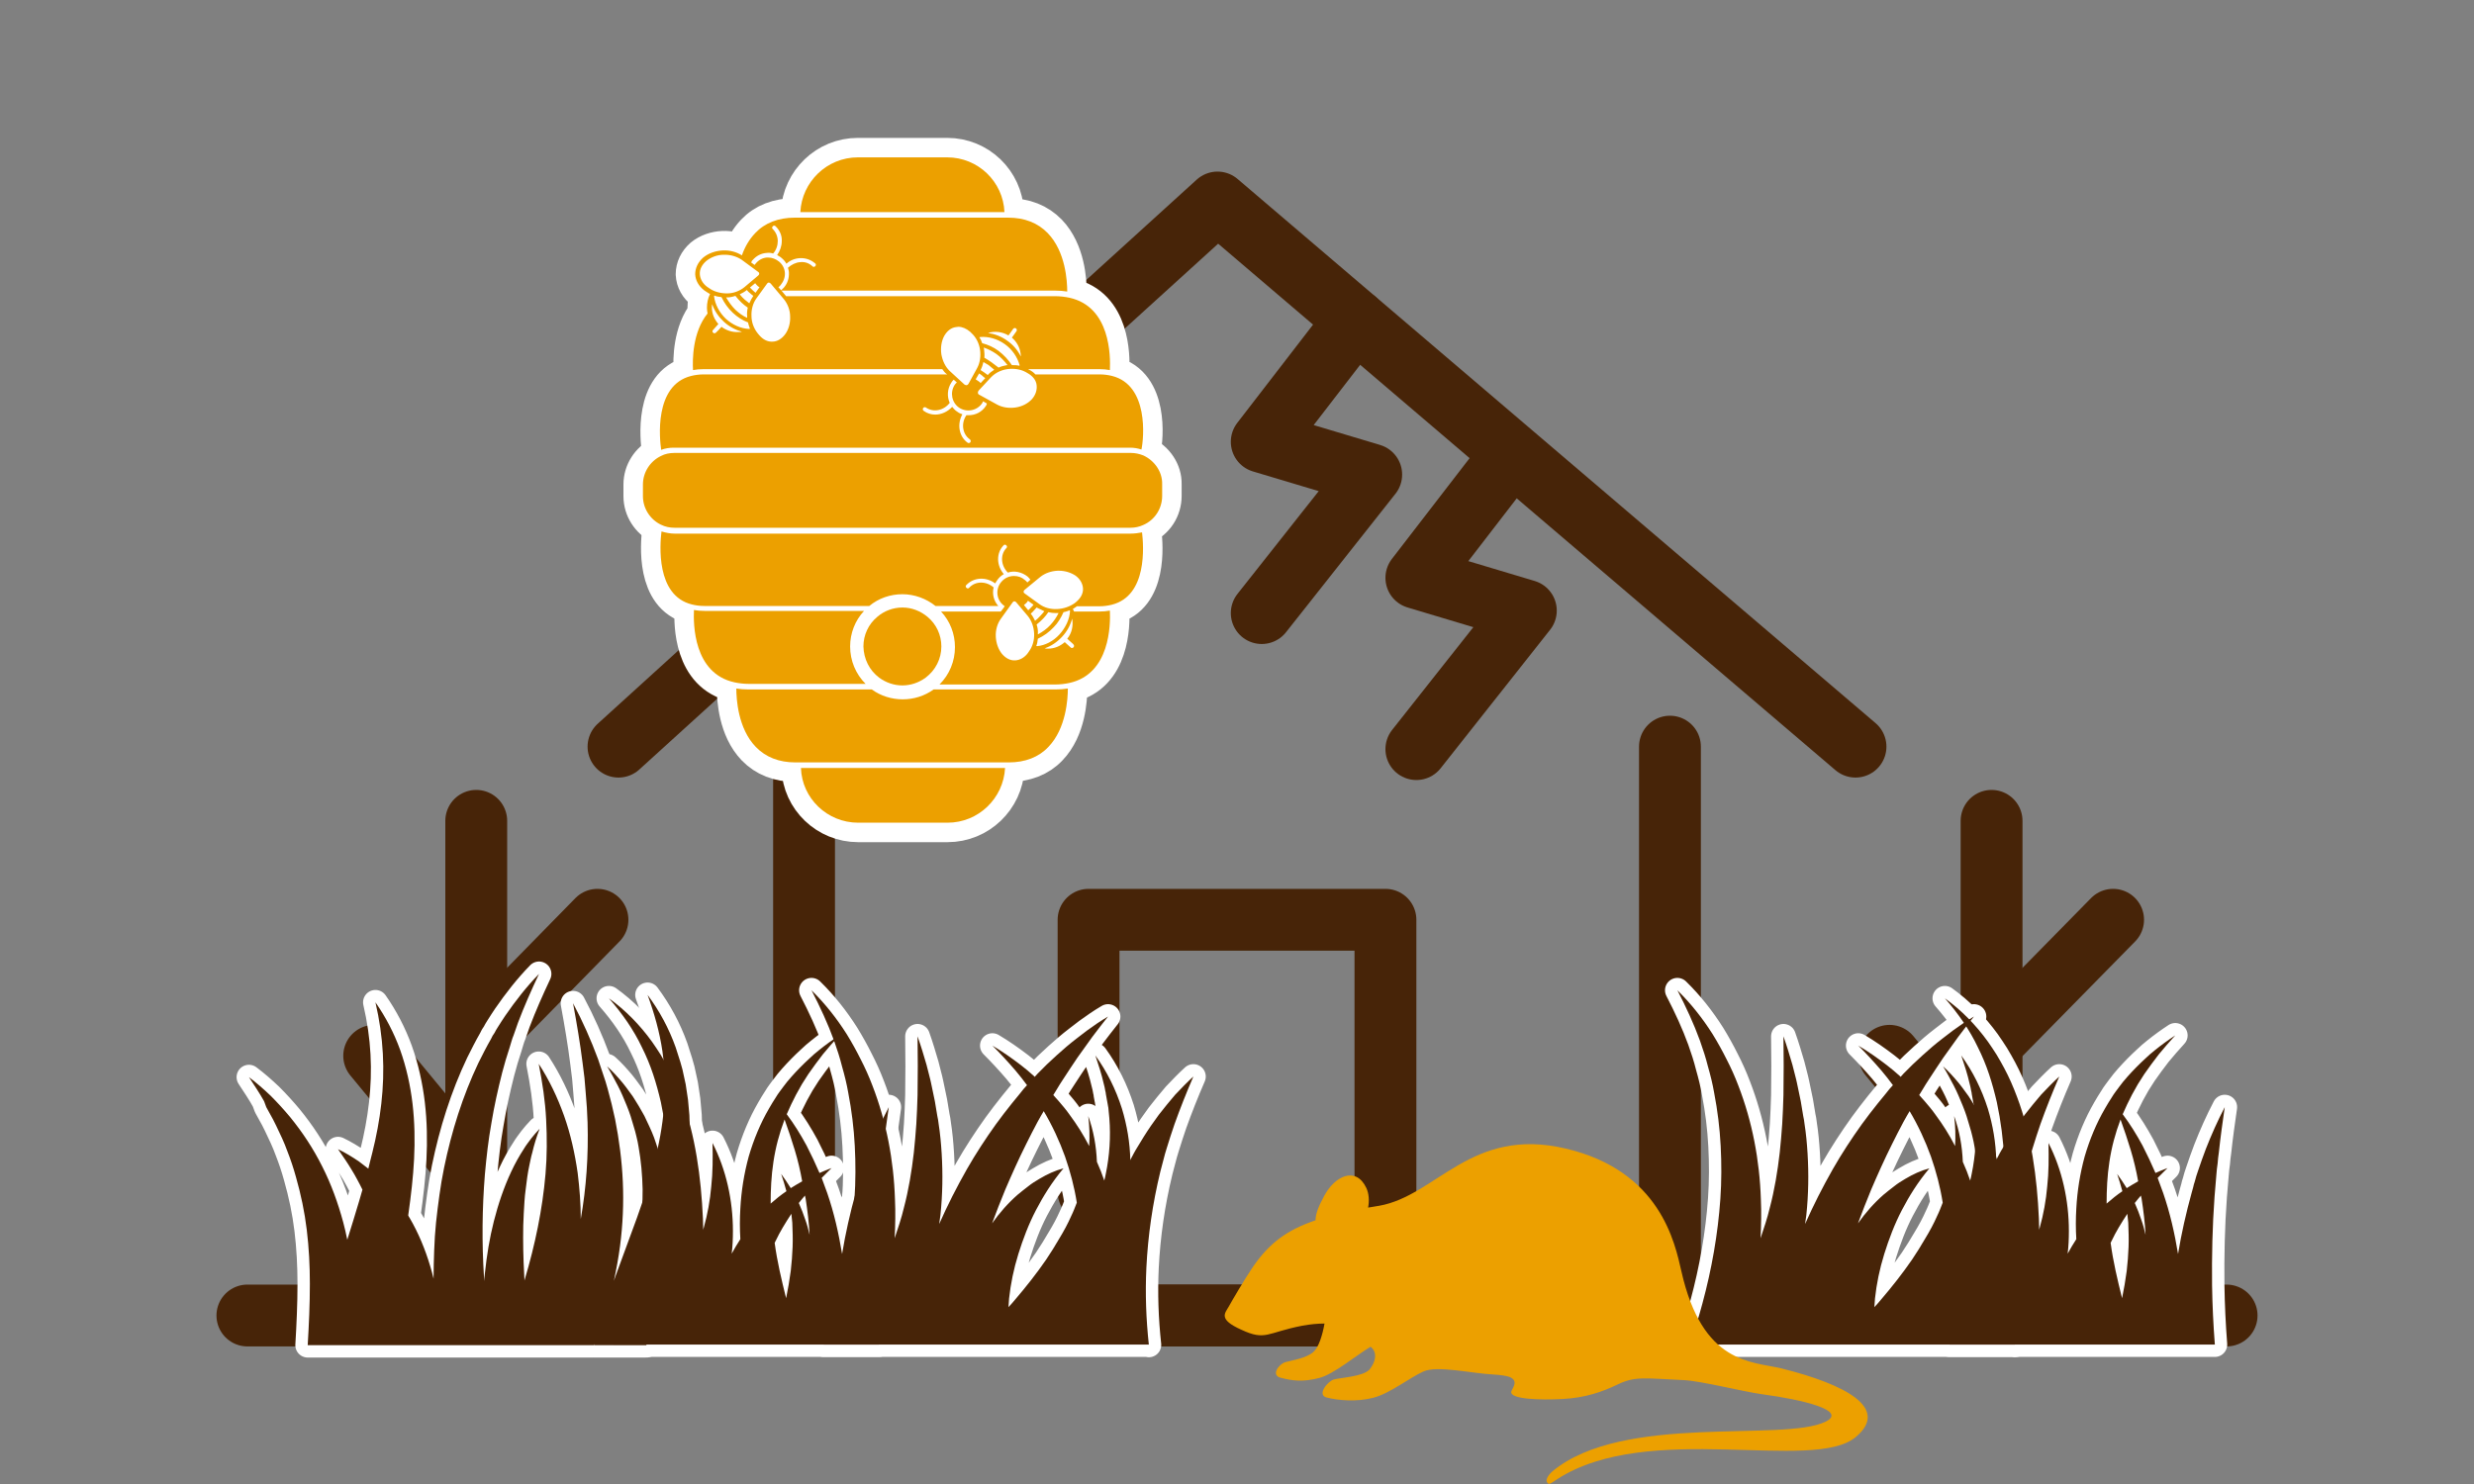 <?xml version="1.0" encoding="utf-8"?>
<!-- Generator: Adobe Illustrator 28.0.0, SVG Export Plug-In . SVG Version: 6.00 Build 0)  -->
<svg version="1.1" id="レイヤー_1" xmlns="http://www.w3.org/2000/svg" xmlns:xlink="http://www.w3.org/1999/xlink" x="0px"
	 y="0px" viewBox="0 0 800 480" style="enable-background:new 0 0 800 480;" xml:space="preserve">
<rect x="0" y="0" width="800" height="480" fill="#808080" stroke="none"/>
<style type="text/css">
	.st0{clip-path:url(#SVGID_00000148646016545491018210000004760104644351645353_);}
	.st1{fill:none;stroke:#472408;stroke-width:20;stroke-linecap:round;stroke-linejoin:round;stroke-miterlimit:10;}
	.st2{fill:none;stroke:#FFFFFF;stroke-width:8;stroke-linejoin:round;}
	.st3{fill:#472408;}
	.st4{fill:none;stroke:#FFFFFF;stroke-width:12.6;stroke-linecap:round;stroke-linejoin:round;}
	.st5{fill:#ECA000;}
</style>
<g>
	<defs>
		<rect id="SVGID_1_" width="800" height="480"/>
	</defs>
	<clipPath id="SVGID_00000026873581756990210550000014044672126041062281_">
		<use xlink:href="#SVGID_1_"  style="overflow:visible;"/>
	</clipPath>
	<g style="clip-path:url(#SVGID_00000026873581756990210550000014044672126041062281_);">
		<g>
			<g>
				<line class="st1" x1="80" y1="425.5" x2="720" y2="425.5"/>
				<g>
					<g>
						<polyline class="st1" points="260,241.5 260,425.5 540,425.5 540,241.5 						"/>
						<polyline class="st1" points="600,241.5 393.7,65.5 200,241.5 						"/>
						<polyline class="st1" points="352,385.5 352,297.5 448,297.5 448,385.5 						"/>
					</g>
					<polyline class="st1" points="438.3,103.6 408,142.9 443.4,153.5 408,198.3 					"/>
					<polyline class="st1" points="488.3,147.6 458,186.9 493.4,197.5 458,242.3 					"/>
				</g>
				<g>
					<line class="st1" x1="644" y1="425.5" x2="644" y2="265.5"/>
					<line class="st1" x1="611" y1="341.5" x2="644" y2="381.5"/>
					<line class="st1" x1="644" y1="337.5" x2="683.3" y2="297.5"/>
				</g>
				<g>
					<line class="st1" x1="154" y1="425.5" x2="154" y2="265.5"/>
					<line class="st1" x1="121" y1="341.5" x2="154" y2="381.5"/>
					<line class="st1" x1="154" y1="337.5" x2="193.2" y2="297.5"/>
				</g>
			</g>
			<g>
				<g>
					<path id="Grass_00000162335358521583003370000017263573285791608764_" class="st2" d="M371.5,435c-0.9-8.3-1.2-16.6-0.8-25
						c0.5-10.3,2-20.7,4.5-31c0.2-0.6,0.3-1.3,0.5-1.9c0.2-0.6,0.3-1.3,0.5-1.9c0.3-1.3,0.7-2.6,1.1-3.9c0.8-2.6,1.6-5.1,2.5-7.7
						c0.9-2.6,1.9-5.1,2.9-7.7c1-2.6,2.1-5.1,3.2-7.7c-2.1,1.9-4,3.9-5.9,5.9c-1.8,2.1-3.6,4.3-5.3,6.5c-1.7,2.3-3.3,4.6-4.8,7
						l-1.1,1.8c-0.4,0.6-0.7,1.2-1.1,1.8c-0.4,0.6-0.7,1.2-1.1,1.9c-0.3,0.6-0.7,1.3-1,1.9c0,0.1-0.1,0.2-0.1,0.3
						c-0.1-5.7-1.1-11.4-2.7-16.7c-2-6.3-4.9-12.1-8.6-17.2c1,3,2,6,2.7,9.1c0.2,0.8,0.4,1.5,0.5,2.3c0.1,0.4,0.2,0.8,0.2,1.1
						l0.2,1.1c0.1,0.4,0.1,0.8,0.2,1.1l0.2,1.1c0.1,0.4,0.1,0.8,0.2,1.1l0.1,1.1c0.7,6.1,0.5,12.1-0.5,18c-0.3,1.5-0.5,2.9-0.9,4.4
						c0,0,0,0,0,0.1c-0.7-2.1-1.5-4.1-2.4-6.1c-0.2-5.1-1.1-10.1-2.8-14.8c0.4,3.3,0.5,6.5,0.3,9.7c0-0.1-0.1-0.1-0.1-0.2
						c-1.8-3.5-3.9-6.8-6.2-9.9c-1.1-1.6-2.4-3.1-3.6-4.5c-0.6-0.6-1.1-1.3-1.7-1.9c0.4-0.6,0.7-1.2,1.1-1.8
						c0.7-1.2,1.4-2.3,2.2-3.5c1.5-2.3,3-4.6,4.5-6.8c1.6-2.2,3.2-4.5,4.8-6.7c1.6-2.2,3.4-4.4,5.1-6.6c-2.4,1.4-4.7,3-6.9,4.6
						c-2.2,1.7-4.5,3.4-6.6,5.2c-2.1,1.8-4.2,3.7-6.3,5.7c-1,1-2,2-3,3c-0.3,0.3-0.6,0.7-0.9,1c-0.1-0.1-0.2-0.1-0.2-0.2
						c-1.4-1.3-2.9-2.5-4.3-3.6c-3-2.3-6-4.4-9.2-6.3c2.6,2.6,5.1,5.3,7.5,8.1c1.3,1.5,2.5,3.1,3.7,4.7c-0.8,0.8-1.5,1.7-2.2,2.6
						c-0.9,1.1-1.8,2.2-2.7,3.3c-1.8,2.2-3.5,4.5-5.2,6.8c-3.3,4.6-6.5,9.5-9.3,14.4c-3.3,5.8-6.3,11.7-9,17.8
						c0.1-1,0.3-1.9,0.4-2.9c0.7-6.7,0.8-13.3,0.4-19.9c-0.2-3.3-0.5-6.5-1-9.7c-0.1-0.8-0.2-1.6-0.4-2.4c-0.1-0.8-0.3-1.6-0.4-2.4
						l-0.4-2.4c-0.2-0.8-0.3-1.6-0.5-2.4c-0.2-0.8-0.3-1.6-0.5-2.4c-0.2-0.8-0.3-1.6-0.5-2.3c-0.4-1.6-0.8-3.1-1.2-4.7
						c-0.9-3.1-1.8-6.1-2.9-9.2c0.1,6.4,0.1,12.8,0,19c-0.1,3.1-0.2,6.3-0.4,9.4c-0.2,3.1-0.5,6.2-0.8,9.2
						c-0.7,6.1-1.7,12.1-3.2,17.8c-0.8,3.4-1.9,6.6-3,9.9c0.2-4.2,0.3-8.4,0.1-12.6c-0.4-12.6-2.8-25.2-7.3-36.8
						c-1.1-2.9-2.4-5.8-3.8-8.5c-1.4-2.8-2.9-5.5-4.5-8.1c-3.3-5.2-7.1-10-11.4-14.2c2.8,5.4,5.3,10.8,7.3,16.3
						c1,2.8,1.9,5.6,2.6,8.4c0.8,2.8,1.5,5.6,2,8.5c1.1,5.7,1.8,11.4,2.1,17.1s0.3,11.5-0.1,17.2c-0.8,11.4-2.8,22.7-5.8,33.8
						c-1.2,4.5-2.6,8.9-4.1,13.3H371.5z M325.1,384.7c2.1-4.9,4.3-9.8,6.7-14.6c1.2-2.4,2.4-4.8,3.7-7.2c0.7-1.2,1.3-2.4,2-3.5
						c0,0,0,0,0,0c2.8,4.7,5.1,9.7,6.9,14.7c1.7,4.9,3,9.8,3.8,14.9c-0.6,1.5-1.1,2.9-1.8,4.3c-1.1,2.5-2.4,4.9-3.8,7.2
						c-0.7,1.2-1.4,2.3-2.1,3.5c-0.7,1.1-1.5,2.3-2.2,3.4c-3.1,4.5-6.5,8.8-10,12.9c-0.7,0.8-1.4,1.7-2.2,2.5
						c0.1-0.9,0.1-1.8,0.2-2.8c0.5-4.7,1.5-9.6,3-14.4c1.5-4.8,3.3-9.6,5.7-14.2c2.4-4.6,5.2-9.1,8.9-13.5c-2.7,0.7-5.3,1.9-7.8,3.4
						c-1.2,0.7-2.5,1.5-3.6,2.4c-1.2,0.9-2.3,1.8-3.4,2.7c-3.1,2.7-5.9,5.9-8.3,9.3C322.1,392.1,323.6,388.4,325.1,384.7z"/>
					<path id="Grass_00000102543026158077250690000003655283332262807438_" class="st2" d="M86.1,358.1c0.4,0.7,0.7,1.3,1.1,2
						c0.4,0.7,0.7,1.3,1.1,2l0.5,1l0.5,1c1.3,2.7,2.6,5.4,3.6,8.2c1.1,2.8,2,5.5,2.8,8.4c1.6,5.6,2.8,11.3,3.5,17.1
						c0.7,5.8,1,11.6,1,17.5c0,6.5-0.3,13.1-0.7,19.8h92.6c0.1-0.2,0.2-0.4,0.2-0.6c0,0.2-0.1,0.4-0.1,0.6h16.8
						c0.1-0.3,0.1-0.7,0.2-1c0.6-2.9,1.3-5.9,2.1-8.9c0.8-3,1.6-6,2.4-9c1.7-6.1,3.4-12.2,4.9-18.6c0.8-3.2,1.5-6.4,2.1-9.6
						c0.6-3.2,1.1-6.5,1.5-9.8c0.4-3.3,0.7-6.6,0.8-10c0-1.7,0.1-3.3,0-5c0-1.7-0.1-3.3-0.3-5c-0.1-1.7-0.3-3.3-0.6-5
						c-0.2-1.7-0.5-3.3-0.9-4.9c-0.3-1.6-0.7-3.2-1.2-4.8c-0.5-1.6-1-3.2-1.5-4.7c-2.2-6.2-5.3-11.9-9.1-17c2.2,6,3.9,12.1,4.8,18.2
						c0.2,1.5,0.4,3.1,0.5,4.6c0.1,1.5,0.2,3.1,0.3,4.6c0,1.5,0,3,0,4.6c0,1.5-0.1,3-0.3,4.5c-0.5,6-1.6,12-3.2,17.9
						c-1.5,5.9-3.4,11.7-5.5,17.6c-2.1,5.8-4.3,11.7-6.5,17.7c-0.3,0.9-0.7,1.8-1,2.8c0.8-3.7,1.5-7.5,2-11.3
						c0.9-6.9,1.2-13.8,0.9-20.7c-0.3-6.9-1.2-13.7-2.5-20.3c-0.7-3.3-1.5-6.6-2.4-9.8l-0.7-2.4l-0.8-2.4l-0.8-2.4l-0.8-2.4
						c-2.3-6.2-5-12.3-8.1-18.1c1.2,6.5,2.3,13,3.1,19.4l0.3,2.4l0.3,2.4l0.2,2.4l0.2,2.4c0.3,3.2,0.5,6.4,0.6,9.6
						c0.3,10.6-0.4,21-2.2,31.2c0-5-0.4-10-1-14.9c-0.9-6.3-2.3-12.6-4.4-18.5c-2.1-5.9-4.8-11.6-8.2-16.8c1.2,6.1,2.1,12,2.4,18
						c0.3,5.9,0.3,11.8-0.2,17.6c-1,11.6-3.4,23-6.7,34.1c0,0.1-0.1,0.3-0.1,0.4c0-0.7-0.1-1.4-0.1-2.1c-0.3-5.2-0.4-10.4-0.3-15.7
						c0.1-2.6,0.2-5.2,0.4-7.9c0.1-1.3,0.2-2.6,0.4-3.9c0.2-1.3,0.3-2.6,0.5-3.9c0.2-1.3,0.4-2.6,0.7-3.9c0.3-1.3,0.5-2.6,0.9-3.9
						c0.6-2.6,1.4-5.2,2.4-7.8c-1,1-1.8,2-2.7,3.1c-0.8,1.1-1.7,2.2-2.4,3.4c-1.5,2.3-2.9,4.8-4.1,7.4c-2.4,5.1-4.2,10.5-5.6,16
						c-1.4,5.5-2.3,11.1-2.9,16.8c-0.1,0.9-0.2,1.8-0.2,2.6c0-0.5-0.1-1-0.1-1.4c-0.7-11-0.6-22.1,0.3-33.2c0.5-5.5,1.1-11,2.1-16.5
						c0.9-5.5,2.1-10.9,3.5-16.4c0.7-2.7,1.5-5.4,2.4-8.1l0.3-1l0.3-1c0.2-0.7,0.4-1.3,0.7-2c0.5-1.3,0.9-2.7,1.4-4
						c2-5.3,4.3-10.5,6.8-15.8c-4,4.1-7.6,8.7-10.9,13.5c-0.8,1.2-1.6,2.4-2.4,3.7c-0.4,0.6-0.8,1.3-1.1,1.9l-0.6,0.9l-0.5,1
						c-1.5,2.6-2.8,5.2-4.1,7.8c-5.1,10.7-8.7,22.2-11.1,33.9c-0.6,2.9-1.1,5.9-1.5,8.8c-0.4,3-0.8,5.9-1.1,8.9c-0.3,3-0.5,6-0.6,9
						c-0.1,3-0.2,6-0.2,9c0,0.1,0,0.1,0,0.2c-0.3-1.4-0.7-2.7-1.1-4.1c-1.6-5.4-3.8-10.7-6.6-15.5c-0.2-0.3-0.4-0.6-0.5-0.9
						c0-0.2,0.1-0.5,0.1-0.7c0.8-5.7,1.5-11.6,1.8-17.5c0.3-5.9,0.2-11.9-0.5-17.9c-0.7-5.9-2-11.8-4-17.4c-2-5.5-4.7-10.7-8-15.4
						c1.3,5.6,2.1,11.1,2.4,16.6c0.3,5.5,0.1,10.9-0.5,16.2c-0.6,5.3-1.6,10.6-2.9,15.8c-0.4,1.7-0.9,3.4-1.3,5.2
						c-1-0.8-2-1.5-3-2.3c-2.2-1.5-4.5-2.9-6.8-4c1.5,2.2,3,4.3,4.3,6.5c0.7,1.1,1.3,2.2,1.9,3.3c0.3,0.5,0.6,1.1,0.9,1.7
						c0.3,0.5,0.5,1.1,0.8,1.6c-0.4,1.3-0.7,2.5-1.1,3.8c-1.2,4.1-2.5,8.2-3.8,12.4c-0.4-1.9-0.8-3.8-1.3-5.6
						c-1.7-6.3-3.9-12.4-6.8-18.1c-2.9-5.8-6.4-11.1-10.4-16c-2-2.4-4.1-4.7-6.3-6.9c-2.2-2.1-4.6-4.2-7-6c1.7,2.6,3.4,5.1,4.9,7.8
						L86.1,358.1z"/>
					<path id="Grass_00000072959827774463912960000002609421780975469471_" class="st2" d="M215.6,384.3c-0.4-2.5-0.8-5-1.4-7.4
						c-0.6-2.4-1.3-4.9-2.1-7.2c-0.4-1.2-0.8-2.4-1.3-3.5l-0.4-0.9l-0.4-0.9c-0.3-0.6-0.5-1.1-0.8-1.7c-0.3-0.6-0.5-1.1-0.8-1.7
						c-0.3-0.5-0.6-1.1-0.9-1.6c-0.6-1.1-1.2-2.1-1.9-3.2l-0.5-0.8l-0.5-0.8c-0.4-0.5-0.7-1-1.1-1.5c-0.4-0.5-0.7-1-1.1-1.5
						l-1.1-1.4c-1.6-1.9-3.2-3.7-5-5.3c1.3,2.1,2.4,4.2,3.5,6.3c1.1,2.1,2,4.3,2.9,6.5c0.9,2.2,1.6,4.4,2.2,6.6
						c0.2,0.6,0.3,1.1,0.5,1.7l0.2,0.8l0.2,0.8c0.3,1.1,0.5,2.3,0.7,3.4c0.8,4.5,1.2,9.1,1.3,13.7c0,4.6-0.2,9.2-0.8,13.8
						c-1.1,9.2-3.2,18.2-5.8,27.2c-0.9,3.1-1.8,6.1-2.8,9.2h85.8c-0.5-6.4-0.8-12.8-0.9-19.2c-0.1-9.5,0.1-19,0.8-28.6
						c0.1-1.2,0.2-2.4,0.3-3.6c0.1-1.2,0.2-2.4,0.3-3.6c0.1-1.2,0.2-2.4,0.4-3.6c0.1-1.2,0.2-2.4,0.4-3.6c0.5-4.8,1.2-9.7,1.9-14.6
						c-2.3,4.4-4.3,8.9-6.1,13.5c-0.9,2.3-1.7,4.7-2.5,7c-0.2,0.6-0.4,1.2-0.6,1.8l-0.5,1.8c-0.2,0.6-0.4,1.2-0.5,1.8l-0.5,1.8
						c-1.8,6.5-3.3,13.1-4.4,19.8c-1.1-6.7-2.6-13.3-4.8-19.7c-0.6-1.7-1.2-3.3-1.8-4.9c1.1-1.1,2.1-2.1,3.2-3.2
						c-1.3,0.5-2.6,1-3.9,1.6c-1.3-3-2.7-6-4.2-8.9c-1.9-3.5-4-6.9-6.4-10.1c0.9-2.1,1.9-4.2,3-6.3c0.6-1.1,1.3-2.3,1.9-3.4
						c0.7-1.1,1.4-2.2,2.1-3.3c1.5-2.2,3.1-4.3,4.7-6.4c1.7-2.1,3.5-4.1,5.3-6.1c-2.3,1.5-4.5,3.1-6.6,4.8c-1.1,0.9-2.1,1.7-3.1,2.7
						c-1,0.9-2,1.9-3,2.9c-1,1-1.9,2-2.8,3c-0.9,1-1.8,2.1-2.6,3.2c-0.8,1.1-1.7,2.2-2.4,3.4c-0.8,1.2-1.5,2.4-2.2,3.6
						c-2.8,4.8-5,10.1-6.6,15.6c-1.5,5.5-2.4,11.1-2.7,16.8c-0.2,3.3-0.2,6.6,0,9.9c-1,1.5-1.9,3.1-2.8,4.7c0.3-2.4,0.4-4.9,0.4-7.3
						c0-10-2.2-19.9-6.6-28.5c0.1,4.8,0.1,9.5-0.4,14c-0.4,4.6-1.2,9-2.4,13.3c-0.1,0.3-0.2,0.6-0.2,0.9c0-1.3-0.1-2.6-0.1-3.8
						c-0.3-6.6-0.9-13.3-2-19.9c-1.1-6.6-2.7-13.2-5.1-19.5c-1.2-3.2-2.5-6.2-4.1-9.2c-0.8-1.5-1.6-2.9-2.5-4.4
						c-0.9-1.4-1.8-2.8-2.8-4.2c-3.9-5.4-8.6-10.2-13.9-14c4.3,4.9,8,10.2,10.7,15.9c1.4,2.8,2.6,5.7,3.6,8.7c1,3,1.8,6,2.5,9
						c1.3,6.1,2.1,12.3,2.4,18.6c0.3,5.4,0.3,10.8,0.1,16.2C216.2,389.1,215.9,386.6,215.6,384.3z M256.3,403.3
						c-0.1,2.6-0.3,5.2-0.6,7.8c-0.4,3-0.9,5.9-1.5,8.8c-1.5-6-2.9-11.9-3.7-17.9c0.1-0.2,0.2-0.4,0.3-0.6c1.4-3,3.2-5.9,5.1-8.8
						c0.1,1,0.2,1.9,0.3,2.9C256.3,398.1,256.4,400.7,256.3,403.3z M260.5,387.6c0.6,3.9,1.1,7.9,1.3,11.8c-0.4-1.6-0.8-3.3-1.4-4.9
						c-0.6-1.8-1.3-3.6-2.1-5.4c0,0,0.1-0.1,0.1-0.1c0.6-0.8,1.2-1.5,1.9-2.3C260.4,387.1,260.4,387.4,260.5,387.6z M250.1,375.8
						c0.7-4.7,1.9-9.2,3.6-13.7c1.2,3.3,2.3,6.6,3.3,9.9c1,3.3,1.8,6.7,2.4,10.1c-1.2,0.7-2.5,1.4-3.7,2.2c-1-1.6-2-3.1-3.1-4.6
						c0.6,1.8,1.2,3.7,1.7,5.6c-1.8,1.2-3.5,2.6-5.1,4C249.2,384.9,249.4,380.3,250.1,375.8z"/>
				</g>
				<g>
					<path id="Grass_00000152952790058478840130000017767230742887293337_" class="st3" d="M371.5,435c-0.9-8.3-1.2-16.6-0.8-25
						c0.5-10.3,2-20.7,4.5-31c0.2-0.6,0.3-1.3,0.5-1.9c0.2-0.6,0.3-1.3,0.5-1.9c0.3-1.3,0.7-2.6,1.1-3.9c0.8-2.6,1.6-5.1,2.5-7.7
						c0.9-2.6,1.9-5.1,2.9-7.7c1-2.6,2.1-5.1,3.2-7.7c-2.1,1.9-4,3.9-5.9,5.9c-1.8,2.1-3.6,4.3-5.3,6.5c-1.7,2.3-3.3,4.6-4.8,7
						l-1.1,1.8c-0.4,0.6-0.7,1.2-1.1,1.8c-0.4,0.6-0.7,1.2-1.1,1.9c-0.3,0.6-0.7,1.3-1,1.9c0,0.1-0.1,0.2-0.1,0.3
						c-0.1-5.7-1.1-11.4-2.7-16.7c-2-6.3-4.9-12.1-8.6-17.2c1,3,2,6,2.7,9.1c0.2,0.8,0.4,1.5,0.5,2.3c0.1,0.4,0.2,0.8,0.2,1.1
						l0.2,1.1c0.1,0.4,0.1,0.8,0.2,1.1l0.2,1.1c0.1,0.4,0.1,0.8,0.2,1.1l0.1,1.1c0.7,6.1,0.5,12.1-0.5,18c-0.3,1.5-0.5,2.9-0.9,4.4
						c0,0,0,0,0,0.1c-0.7-2.1-1.5-4.1-2.4-6.1c-0.2-5.1-1.1-10.1-2.8-14.8c0.4,3.3,0.5,6.5,0.3,9.7c0-0.1-0.1-0.1-0.1-0.2
						c-1.8-3.5-3.9-6.8-6.2-9.9c-1.1-1.6-2.4-3.1-3.6-4.5c-0.6-0.6-1.1-1.3-1.7-1.9c0.4-0.6,0.7-1.2,1.1-1.8
						c0.7-1.2,1.4-2.3,2.2-3.5c1.5-2.3,3-4.6,4.5-6.8c1.6-2.2,3.2-4.5,4.8-6.7c1.6-2.2,3.4-4.4,5.1-6.6c-2.4,1.4-4.7,3-6.9,4.6
						c-2.2,1.7-4.5,3.4-6.6,5.2c-2.1,1.8-4.2,3.7-6.3,5.7c-1,1-2,2-3,3c-0.3,0.3-0.6,0.7-0.9,1c-0.1-0.1-0.2-0.1-0.2-0.2
						c-1.4-1.3-2.9-2.5-4.3-3.6c-3-2.3-6-4.4-9.2-6.3c2.6,2.6,5.1,5.3,7.5,8.1c1.3,1.5,2.5,3.1,3.7,4.7c-0.8,0.8-1.5,1.7-2.2,2.6
						c-0.9,1.1-1.8,2.2-2.7,3.3c-1.8,2.2-3.5,4.5-5.2,6.8c-3.3,4.6-6.5,9.5-9.3,14.4c-3.3,5.8-6.3,11.7-9,17.8
						c0.1-1,0.3-1.9,0.4-2.9c0.7-6.7,0.8-13.3,0.4-19.9c-0.2-3.3-0.5-6.5-1-9.7c-0.1-0.8-0.2-1.6-0.4-2.4c-0.1-0.8-0.3-1.6-0.4-2.4
						l-0.4-2.4c-0.2-0.8-0.3-1.6-0.5-2.4c-0.2-0.8-0.3-1.6-0.5-2.4c-0.2-0.8-0.3-1.6-0.5-2.3c-0.4-1.6-0.8-3.1-1.2-4.7
						c-0.9-3.1-1.8-6.1-2.9-9.2c0.1,6.4,0.1,12.8,0,19c-0.1,3.1-0.2,6.3-0.4,9.4c-0.2,3.1-0.5,6.2-0.8,9.2
						c-0.7,6.1-1.7,12.1-3.2,17.8c-0.8,3.4-1.9,6.6-3,9.9c0.2-4.2,0.3-8.4,0.1-12.6c-0.4-12.6-2.8-25.2-7.3-36.8
						c-1.1-2.9-2.4-5.8-3.8-8.5c-1.4-2.8-2.9-5.5-4.5-8.1c-3.3-5.2-7.1-10-11.4-14.2c2.8,5.4,5.3,10.8,7.3,16.3
						c1,2.8,1.9,5.6,2.6,8.4c0.8,2.8,1.5,5.6,2,8.5c1.1,5.7,1.8,11.4,2.1,17.1s0.3,11.5-0.1,17.2c-0.8,11.4-2.8,22.7-5.8,33.8
						c-1.2,4.5-2.6,8.9-4.1,13.3H371.5z M325.1,384.7c2.1-4.9,4.3-9.8,6.7-14.6c1.2-2.4,2.4-4.8,3.7-7.2c0.7-1.2,1.3-2.4,2-3.5
						c0,0,0,0,0,0c2.8,4.7,5.1,9.7,6.9,14.7c1.7,4.9,3,9.8,3.8,14.9c-0.6,1.5-1.1,2.9-1.8,4.3c-1.1,2.5-2.4,4.9-3.8,7.2
						c-0.7,1.2-1.4,2.3-2.1,3.5c-0.7,1.1-1.5,2.3-2.2,3.4c-3.1,4.5-6.5,8.8-10,12.9c-0.7,0.8-1.4,1.7-2.2,2.5
						c0.1-0.9,0.1-1.8,0.2-2.8c0.5-4.7,1.5-9.6,3-14.4c1.5-4.8,3.3-9.6,5.7-14.2c2.4-4.6,5.2-9.1,8.9-13.5c-2.7,0.7-5.3,1.9-7.8,3.4
						c-1.2,0.7-2.5,1.5-3.6,2.4c-1.2,0.9-2.3,1.8-3.4,2.7c-3.1,2.7-5.9,5.9-8.3,9.3C322.1,392.1,323.6,388.4,325.1,384.7z"/>
					<path id="Grass_00000100365012017149097580000017148266995401624451_" class="st3" d="M86.1,358.1c0.4,0.7,0.7,1.3,1.1,2
						c0.4,0.7,0.7,1.3,1.1,2l0.5,1l0.5,1c1.3,2.7,2.6,5.4,3.6,8.2c1.1,2.8,2,5.5,2.8,8.4c1.6,5.6,2.8,11.3,3.5,17.1
						c0.7,5.8,1,11.6,1,17.5c0,6.5-0.3,13.1-0.7,19.8h92.6c0.1-0.2,0.2-0.4,0.2-0.6c0,0.2-0.1,0.4-0.1,0.6h16.8
						c0.1-0.3,0.1-0.7,0.2-1c0.6-2.9,1.3-5.9,2.1-8.9c0.8-3,1.6-6,2.4-9c1.7-6.1,3.4-12.2,4.9-18.6c0.8-3.2,1.5-6.4,2.1-9.6
						c0.6-3.2,1.1-6.5,1.5-9.8c0.4-3.3,0.7-6.6,0.8-10c0-1.7,0.1-3.3,0-5c0-1.7-0.1-3.3-0.3-5c-0.1-1.7-0.3-3.3-0.6-5
						c-0.2-1.7-0.5-3.3-0.9-4.9c-0.3-1.6-0.7-3.2-1.2-4.8c-0.5-1.6-1-3.2-1.5-4.7c-2.2-6.2-5.3-11.9-9.1-17c2.2,6,3.9,12.1,4.8,18.2
						c0.2,1.5,0.4,3.1,0.5,4.6c0.1,1.5,0.2,3.1,0.3,4.6c0,1.5,0,3,0,4.6c0,1.5-0.1,3-0.3,4.5c-0.5,6-1.6,12-3.2,17.9
						c-1.5,5.9-3.4,11.7-5.5,17.6c-2.1,5.8-4.3,11.7-6.5,17.7c-0.3,0.9-0.7,1.8-1,2.8c0.8-3.7,1.5-7.5,2-11.3
						c0.9-6.9,1.2-13.8,0.9-20.7c-0.3-6.9-1.2-13.7-2.5-20.3c-0.7-3.3-1.5-6.6-2.4-9.8l-0.7-2.4l-0.8-2.4l-0.8-2.4l-0.8-2.4
						c-2.3-6.2-5-12.3-8.1-18.1c1.2,6.5,2.3,13,3.1,19.4l0.3,2.4l0.3,2.4l0.2,2.4l0.2,2.4c0.3,3.2,0.5,6.4,0.6,9.6
						c0.3,10.6-0.4,21-2.2,31.2c0-5-0.4-10-1-14.9c-0.9-6.3-2.3-12.6-4.4-18.5c-2.1-5.9-4.8-11.6-8.2-16.8c1.2,6.1,2.1,12,2.4,18
						c0.3,5.9,0.3,11.8-0.2,17.6c-1,11.6-3.4,23-6.7,34.1c0,0.1-0.1,0.3-0.1,0.4c0-0.7-0.1-1.4-0.1-2.1c-0.3-5.2-0.4-10.4-0.3-15.7
						c0.1-2.6,0.2-5.2,0.4-7.9c0.1-1.3,0.2-2.6,0.4-3.9c0.2-1.3,0.3-2.6,0.5-3.9c0.2-1.3,0.4-2.6,0.7-3.9c0.3-1.3,0.5-2.6,0.9-3.9
						c0.6-2.6,1.4-5.2,2.4-7.8c-1,1-1.8,2-2.7,3.1c-0.8,1.1-1.7,2.2-2.4,3.4c-1.5,2.3-2.9,4.8-4.1,7.4c-2.4,5.1-4.2,10.5-5.6,16
						c-1.4,5.5-2.3,11.1-2.9,16.8c-0.1,0.9-0.2,1.8-0.2,2.6c0-0.5-0.1-1-0.1-1.4c-0.7-11-0.6-22.1,0.3-33.2c0.5-5.5,1.1-11,2.1-16.5
						c0.9-5.5,2.1-10.9,3.5-16.4c0.7-2.7,1.5-5.4,2.4-8.1l0.3-1l0.3-1c0.2-0.7,0.4-1.3,0.7-2c0.5-1.3,0.9-2.7,1.4-4
						c2-5.3,4.3-10.5,6.8-15.8c-4,4.1-7.6,8.7-10.9,13.5c-0.8,1.2-1.6,2.4-2.4,3.7c-0.4,0.6-0.8,1.3-1.1,1.9l-0.6,0.9l-0.5,1
						c-1.5,2.6-2.8,5.2-4.1,7.8c-5.1,10.7-8.7,22.2-11.1,33.9c-0.6,2.9-1.1,5.9-1.5,8.8c-0.4,3-0.8,5.9-1.1,8.9c-0.3,3-0.5,6-0.6,9
						c-0.1,3-0.2,6-0.2,9c0,0.1,0,0.1,0,0.2c-0.3-1.4-0.7-2.7-1.1-4.1c-1.6-5.4-3.8-10.7-6.6-15.5c-0.2-0.3-0.4-0.6-0.5-0.9
						c0-0.2,0.1-0.5,0.1-0.7c0.8-5.7,1.5-11.6,1.8-17.5c0.3-5.9,0.2-11.9-0.5-17.9c-0.7-5.9-2-11.8-4-17.4c-2-5.5-4.7-10.7-8-15.4
						c1.3,5.6,2.1,11.1,2.4,16.6c0.3,5.5,0.1,10.9-0.5,16.2c-0.6,5.3-1.6,10.6-2.9,15.8c-0.4,1.7-0.9,3.4-1.3,5.2
						c-1-0.8-2-1.5-3-2.3c-2.2-1.5-4.5-2.9-6.8-4c1.5,2.2,3,4.3,4.3,6.5c0.7,1.1,1.3,2.2,1.9,3.3c0.3,0.5,0.6,1.1,0.9,1.7
						c0.3,0.5,0.5,1.1,0.8,1.6c-0.4,1.3-0.7,2.5-1.1,3.8c-1.2,4.1-2.5,8.2-3.8,12.4c-0.4-1.9-0.8-3.8-1.3-5.6
						c-1.7-6.3-3.9-12.4-6.8-18.1c-2.9-5.8-6.4-11.1-10.4-16c-2-2.4-4.1-4.7-6.3-6.9c-2.2-2.1-4.6-4.2-7-6c1.7,2.6,3.4,5.1,4.9,7.8
						L86.1,358.1z"/>
					<path id="Grass_00000062158698891109690470000005459175162690946965_" class="st3" d="M215.6,384.3c-0.4-2.5-0.8-5-1.4-7.4
						c-0.6-2.4-1.3-4.9-2.1-7.2c-0.4-1.2-0.8-2.4-1.3-3.5l-0.4-0.9l-0.4-0.9c-0.3-0.6-0.5-1.1-0.8-1.7c-0.3-0.6-0.5-1.1-0.8-1.7
						c-0.3-0.5-0.6-1.1-0.9-1.6c-0.6-1.1-1.2-2.1-1.9-3.2l-0.5-0.8l-0.5-0.8c-0.4-0.5-0.7-1-1.1-1.5c-0.4-0.5-0.7-1-1.1-1.5
						l-1.1-1.4c-1.6-1.9-3.2-3.7-5-5.3c1.3,2.1,2.4,4.2,3.5,6.3c1.1,2.1,2,4.3,2.9,6.5c0.9,2.2,1.6,4.4,2.2,6.6
						c0.2,0.6,0.3,1.1,0.5,1.7l0.2,0.8l0.2,0.8c0.3,1.1,0.5,2.3,0.7,3.4c0.8,4.5,1.2,9.1,1.3,13.7c0,4.6-0.2,9.2-0.8,13.8
						c-1.1,9.2-3.2,18.2-5.8,27.2c-0.9,3.1-1.8,6.1-2.8,9.2h85.8c-0.5-6.4-0.8-12.8-0.9-19.2c-0.1-9.5,0.1-19,0.8-28.6
						c0.1-1.2,0.2-2.4,0.3-3.6c0.1-1.2,0.2-2.4,0.3-3.6c0.1-1.2,0.2-2.4,0.4-3.6c0.1-1.2,0.2-2.4,0.4-3.6c0.5-4.8,1.2-9.7,1.9-14.6
						c-2.3,4.4-4.3,8.9-6.1,13.5c-0.9,2.3-1.7,4.7-2.5,7c-0.2,0.6-0.4,1.2-0.6,1.8l-0.5,1.8c-0.2,0.6-0.4,1.2-0.5,1.8l-0.5,1.8
						c-1.8,6.5-3.3,13.1-4.4,19.8c-1.1-6.7-2.6-13.3-4.8-19.7c-0.6-1.7-1.2-3.3-1.8-4.9c1.1-1.1,2.1-2.1,3.2-3.2
						c-1.3,0.5-2.6,1-3.9,1.6c-1.3-3-2.7-6-4.2-8.9c-1.9-3.5-4-6.9-6.4-10.1c0.9-2.1,1.9-4.2,3-6.3c0.6-1.1,1.3-2.3,1.9-3.4
						c0.7-1.1,1.4-2.2,2.1-3.3c1.5-2.2,3.1-4.3,4.7-6.4c1.7-2.1,3.5-4.1,5.3-6.1c-2.3,1.5-4.5,3.1-6.6,4.8c-1.1,0.9-2.1,1.7-3.1,2.7
						c-1,0.9-2,1.9-3,2.9c-1,1-1.9,2-2.8,3c-0.9,1-1.8,2.1-2.6,3.2c-0.8,1.1-1.7,2.2-2.4,3.4c-0.8,1.2-1.5,2.4-2.2,3.6
						c-2.8,4.8-5,10.1-6.6,15.6c-1.5,5.5-2.4,11.1-2.7,16.8c-0.2,3.3-0.2,6.6,0,9.9c-1,1.5-1.9,3.1-2.8,4.7c0.3-2.4,0.4-4.9,0.4-7.3
						c0-10-2.2-19.9-6.6-28.5c0.1,4.8,0.1,9.5-0.4,14c-0.4,4.6-1.2,9-2.4,13.3c-0.1,0.3-0.2,0.6-0.2,0.9c0-1.3-0.1-2.6-0.1-3.8
						c-0.3-6.6-0.9-13.3-2-19.9c-1.1-6.6-2.7-13.2-5.1-19.5c-1.2-3.2-2.5-6.2-4.1-9.2c-0.8-1.5-1.6-2.9-2.5-4.4
						c-0.9-1.4-1.8-2.8-2.8-4.2c-3.9-5.4-8.6-10.2-13.9-14c4.3,4.9,8,10.2,10.7,15.9c1.4,2.8,2.6,5.7,3.6,8.7c1,3,1.8,6,2.5,9
						c1.3,6.1,2.1,12.3,2.4,18.6c0.3,5.4,0.3,10.8,0.1,16.2C216.2,389.1,215.9,386.6,215.6,384.3z M256.3,403.3
						c-0.1,2.6-0.3,5.2-0.6,7.8c-0.4,3-0.9,5.9-1.5,8.8c-1.5-6-2.9-11.9-3.7-17.9c0.1-0.2,0.2-0.4,0.3-0.6c1.4-3,3.2-5.9,5.1-8.8
						c0.1,1,0.2,1.9,0.3,2.9C256.3,398.1,256.4,400.7,256.3,403.3z M260.5,387.6c0.6,3.9,1.1,7.9,1.3,11.8c-0.4-1.6-0.8-3.3-1.4-4.9
						c-0.6-1.8-1.3-3.6-2.1-5.4c0,0,0.1-0.1,0.1-0.1c0.6-0.8,1.2-1.5,1.9-2.3C260.4,387.1,260.4,387.4,260.5,387.6z M250.1,375.8
						c0.7-4.7,1.9-9.2,3.6-13.7c1.2,3.3,2.3,6.6,3.3,9.9c1,3.3,1.8,6.7,2.4,10.1c-1.2,0.7-2.5,1.4-3.7,2.2c-1-1.6-2-3.1-3.1-4.6
						c0.6,1.8,1.2,3.7,1.7,5.6c-1.8,1.2-3.5,2.6-5.1,4C249.2,384.9,249.4,380.3,250.1,375.8z"/>
				</g>
			</g>
			<g>
				<g>
					<path id="Grass_00000026876345585581874110000010927142951300263848_" class="st2" d="M651.5,435c-0.9-8.3-1.2-16.6-0.8-25
						c0.5-10.3,2-20.7,4.5-31c0.2-0.6,0.3-1.3,0.5-1.9c0.2-0.6,0.3-1.3,0.5-1.9c0.3-1.3,0.7-2.6,1.1-3.9c0.8-2.6,1.6-5.1,2.5-7.7
						c0.9-2.6,1.9-5.1,2.9-7.7c1-2.6,2.1-5.1,3.2-7.7c-2.1,1.9-4,3.9-5.9,5.9c-1.8,2.1-3.6,4.3-5.3,6.5c-1.7,2.3-3.3,4.6-4.8,7
						l-1.1,1.8c-0.4,0.6-0.7,1.2-1.1,1.8c-0.4,0.6-0.7,1.2-1.1,1.9c-0.3,0.6-0.7,1.3-1,1.9c0,0.1-0.1,0.2-0.1,0.3
						c-0.1-5.7-1.1-11.4-2.7-16.7c-2-6.3-4.9-12.1-8.6-17.2c1,3,2,6,2.7,9.1c0.2,0.8,0.4,1.5,0.5,2.3c0.1,0.4,0.2,0.8,0.2,1.1
						l0.2,1.1c0.1,0.4,0.1,0.8,0.2,1.1l0.2,1.1c0.1,0.4,0.1,0.8,0.2,1.1l0.1,1.1c0.7,6.1,0.5,12.1-0.5,18c-0.3,1.5-0.5,2.9-0.9,4.4
						c0,0,0,0,0,0.1c-0.7-2.1-1.5-4.1-2.4-6.1c-0.2-5.1-1.1-10.1-2.8-14.8c0.4,3.3,0.5,6.5,0.3,9.7c0-0.1-0.1-0.1-0.1-0.2
						c-1.8-3.5-3.9-6.8-6.2-9.9c-1.1-1.6-2.4-3.1-3.6-4.5c-0.6-0.6-1.1-1.3-1.7-1.9c0.4-0.6,0.7-1.2,1.1-1.8
						c0.7-1.2,1.4-2.3,2.2-3.5c1.5-2.3,3-4.6,4.5-6.8c1.6-2.2,3.2-4.5,4.8-6.7c1.6-2.2,3.4-4.4,5.1-6.6c-2.4,1.4-4.7,3-6.9,4.6
						c-2.2,1.7-4.5,3.4-6.6,5.2c-2.1,1.8-4.2,3.7-6.3,5.7c-1,1-2,2-3,3c-0.3,0.3-0.6,0.7-0.9,1c-0.1-0.1-0.2-0.1-0.2-0.2
						c-1.4-1.3-2.9-2.5-4.3-3.6c-3-2.3-6-4.4-9.2-6.3c2.6,2.6,5.1,5.3,7.5,8.1c1.3,1.5,2.5,3.1,3.7,4.7c-0.8,0.8-1.5,1.7-2.2,2.6
						c-0.9,1.1-1.8,2.2-2.7,3.3c-1.8,2.2-3.5,4.5-5.2,6.8c-3.3,4.6-6.5,9.5-9.3,14.4c-3.3,5.8-6.3,11.7-9,17.8
						c0.1-1,0.3-1.9,0.4-2.9c0.7-6.7,0.8-13.3,0.4-19.9c-0.2-3.3-0.5-6.5-1-9.7c-0.1-0.8-0.2-1.6-0.4-2.4c-0.1-0.8-0.3-1.6-0.4-2.4
						l-0.4-2.4c-0.2-0.8-0.3-1.6-0.5-2.4c-0.2-0.8-0.3-1.6-0.5-2.4c-0.2-0.8-0.3-1.6-0.5-2.3c-0.4-1.6-0.8-3.1-1.2-4.7
						c-0.9-3.1-1.8-6.1-2.9-9.2c0.1,6.4,0.1,12.8,0,19c-0.1,3.1-0.2,6.3-0.4,9.4c-0.2,3.1-0.5,6.2-0.8,9.2
						c-0.7,6.1-1.7,12.1-3.2,17.8c-0.8,3.4-1.9,6.6-3,9.9c0.2-4.2,0.3-8.4,0.1-12.6c-0.4-12.6-2.8-25.2-7.3-36.8
						c-1.1-2.9-2.4-5.8-3.8-8.5c-1.4-2.8-2.9-5.5-4.5-8.1c-3.3-5.2-7.1-10-11.4-14.2c2.8,5.4,5.3,10.8,7.3,16.3
						c1,2.8,1.9,5.6,2.6,8.4c0.8,2.8,1.5,5.6,2,8.5c1.1,5.7,1.8,11.4,2.1,17.1s0.3,11.5-0.1,17.2c-0.8,11.4-2.8,22.7-5.8,33.8
						c-1.2,4.5-2.6,8.9-4.1,13.3H651.5z M605.1,384.7c2.1-4.9,4.3-9.8,6.7-14.6c1.2-2.4,2.4-4.8,3.7-7.2c0.7-1.2,1.3-2.4,2-3.5
						c0,0,0,0,0,0c2.8,4.7,5.1,9.7,6.9,14.7c1.7,4.9,3,9.8,3.8,14.9c-0.6,1.5-1.1,2.9-1.8,4.3c-1.1,2.5-2.4,4.9-3.8,7.2
						c-0.7,1.2-1.4,2.3-2.1,3.5c-0.7,1.1-1.5,2.3-2.2,3.4c-3.1,4.5-6.5,8.8-10,12.9c-0.7,0.8-1.4,1.7-2.2,2.5
						c0.1-0.9,0.1-1.8,0.2-2.8c0.5-4.7,1.5-9.6,3-14.4c1.5-4.8,3.3-9.6,5.7-14.2c2.4-4.6,5.2-9.1,8.9-13.5c-2.7,0.7-5.3,1.9-7.8,3.4
						c-1.2,0.7-2.5,1.5-3.6,2.4c-1.2,0.9-2.3,1.8-3.4,2.7c-3.1,2.7-5.9,5.9-8.3,9.3C602.1,392.1,603.6,388.4,605.1,384.7z"/>
					<path id="Grass_00000092437373400685146970000001351931913440909482_" class="st2" d="M647.6,384.3c-0.4-2.5-0.8-5-1.4-7.4
						c-0.6-2.4-1.3-4.9-2.1-7.2c-0.4-1.2-0.8-2.4-1.3-3.5l-0.4-0.9l-0.4-0.9c-0.3-0.6-0.5-1.1-0.8-1.7c-0.3-0.6-0.5-1.1-0.8-1.7
						c-0.3-0.5-0.6-1.1-0.9-1.6c-0.6-1.1-1.2-2.1-1.9-3.2l-0.5-0.8l-0.5-0.8c-0.4-0.5-0.7-1-1.1-1.5c-0.4-0.5-0.7-1-1.1-1.5
						l-1.1-1.4c-1.6-1.9-3.2-3.7-5-5.3c1.3,2.1,2.4,4.2,3.5,6.3c1.1,2.1,2,4.3,2.9,6.5c0.9,2.2,1.6,4.4,2.2,6.6
						c0.2,0.6,0.3,1.1,0.5,1.7l0.2,0.8l0.2,0.8c0.3,1.1,0.5,2.3,0.7,3.4c0.8,4.5,1.2,9.1,1.3,13.7c0,4.6-0.2,9.2-0.8,13.8
						c-1.1,9.2-3.2,18.2-5.8,27.2c-0.9,3.1-1.8,6.1-2.8,9.2h85.8c-0.5-6.4-0.8-12.8-0.9-19.2c-0.1-9.5,0.1-19,0.8-28.6
						c0.1-1.2,0.2-2.4,0.3-3.6c0.1-1.2,0.2-2.4,0.3-3.6c0.1-1.2,0.2-2.4,0.4-3.6c0.1-1.2,0.2-2.4,0.4-3.6c0.5-4.8,1.2-9.7,1.9-14.6
						c-2.3,4.4-4.3,8.9-6.1,13.5c-0.9,2.3-1.7,4.7-2.5,7c-0.2,0.6-0.4,1.2-0.6,1.8l-0.5,1.8c-0.2,0.6-0.4,1.2-0.5,1.8l-0.5,1.8
						c-1.8,6.5-3.3,13.1-4.4,19.8c-1.1-6.7-2.6-13.3-4.8-19.7c-0.6-1.7-1.2-3.3-1.8-4.9c1.1-1.1,2.1-2.1,3.2-3.2
						c-1.3,0.5-2.6,1-3.9,1.6c-1.3-3-2.7-6-4.2-8.9c-1.9-3.5-4-6.9-6.4-10.1c0.9-2.1,1.9-4.2,3-6.3c0.6-1.1,1.3-2.3,1.9-3.4
						c0.7-1.1,1.4-2.2,2.1-3.3c1.5-2.2,3.1-4.3,4.7-6.4c1.7-2.1,3.5-4.1,5.3-6.1c-2.3,1.5-4.5,3.1-6.6,4.8c-1.1,0.9-2.1,1.7-3.1,2.7
						c-1,0.9-2,1.9-3,2.9c-1,1-1.9,2-2.8,3c-0.9,1-1.8,2.1-2.6,3.2c-0.8,1.1-1.7,2.2-2.4,3.4c-0.8,1.2-1.5,2.4-2.2,3.6
						c-2.8,4.8-5,10.1-6.6,15.6c-1.5,5.5-2.4,11.1-2.7,16.8c-0.2,3.3-0.2,6.6,0,9.9c-1,1.5-1.9,3.1-2.8,4.7c0.3-2.4,0.4-4.9,0.4-7.3
						c0-10-2.2-19.9-6.6-28.5c0.1,4.8,0.1,9.5-0.4,14c-0.4,4.6-1.2,9-2.4,13.3c-0.1,0.3-0.2,0.6-0.2,0.9c0-1.3-0.1-2.6-0.1-3.8
						c-0.3-6.6-0.9-13.3-2-19.9c-1.1-6.6-2.7-13.2-5.1-19.5c-1.2-3.2-2.5-6.2-4.1-9.2c-0.8-1.5-1.6-2.9-2.5-4.4
						c-0.9-1.4-1.8-2.8-2.8-4.2c-3.9-5.4-8.6-10.2-13.9-14c4.3,4.9,8,10.2,10.7,15.9c1.4,2.8,2.6,5.7,3.6,8.7c1,3,1.8,6,2.5,9
						c1.3,6.1,2.1,12.3,2.4,18.6c0.3,5.4,0.3,10.8,0.1,16.2C648.2,389.1,647.9,386.6,647.6,384.3z M688.3,403.3
						c-0.1,2.6-0.3,5.2-0.6,7.8c-0.4,3-0.9,5.9-1.5,8.8c-1.5-6-2.9-11.9-3.7-17.9c0.1-0.2,0.2-0.4,0.3-0.6c1.4-3,3.2-5.9,5.1-8.8
						c0.1,1,0.2,1.9,0.3,2.9C688.3,398.1,688.4,400.7,688.3,403.3z M692.5,387.6c0.6,3.9,1.1,7.9,1.3,11.8c-0.4-1.6-0.8-3.3-1.4-4.9
						c-0.6-1.8-1.3-3.6-2.1-5.4c0,0,0.1-0.1,0.1-0.1c0.6-0.8,1.2-1.5,1.9-2.3C692.4,387.1,692.4,387.4,692.5,387.6z M682.1,375.8
						c0.7-4.7,1.9-9.2,3.6-13.7c1.2,3.3,2.3,6.6,3.3,9.9c1,3.3,1.8,6.7,2.4,10.1c-1.2,0.7-2.5,1.4-3.7,2.2c-1-1.6-2-3.1-3.1-4.6
						c0.6,1.8,1.2,3.7,1.7,5.6c-1.8,1.2-3.5,2.6-5.1,4C681.2,384.9,681.4,380.3,682.1,375.8z"/>
				</g>
				<g>
					<path id="Grass_00000065761898191768575650000013392014180750319508_" class="st3" d="M651.5,435c-0.9-8.3-1.2-16.6-0.8-25
						c0.5-10.3,2-20.7,4.5-31c0.2-0.6,0.3-1.3,0.5-1.9c0.2-0.6,0.3-1.3,0.5-1.9c0.3-1.3,0.7-2.6,1.1-3.9c0.8-2.6,1.6-5.1,2.5-7.7
						c0.9-2.6,1.9-5.1,2.9-7.7c1-2.6,2.1-5.1,3.2-7.7c-2.1,1.9-4,3.9-5.9,5.9c-1.8,2.1-3.6,4.3-5.3,6.5c-1.7,2.3-3.3,4.6-4.8,7
						l-1.1,1.8c-0.4,0.6-0.7,1.2-1.1,1.8c-0.4,0.6-0.7,1.2-1.1,1.9c-0.3,0.6-0.7,1.3-1,1.9c0,0.1-0.1,0.2-0.1,0.3
						c-0.1-5.7-1.1-11.4-2.7-16.7c-2-6.3-4.9-12.1-8.6-17.2c1,3,2,6,2.7,9.1c0.2,0.8,0.4,1.5,0.5,2.3c0.1,0.4,0.2,0.8,0.2,1.1
						l0.2,1.1c0.1,0.4,0.1,0.8,0.2,1.1l0.2,1.1c0.1,0.4,0.1,0.8,0.2,1.1l0.1,1.1c0.7,6.1,0.5,12.1-0.5,18c-0.3,1.5-0.5,2.9-0.9,4.4
						c0,0,0,0,0,0.1c-0.7-2.1-1.5-4.1-2.4-6.1c-0.2-5.1-1.1-10.1-2.8-14.8c0.4,3.3,0.5,6.5,0.3,9.7c0-0.1-0.1-0.1-0.1-0.2
						c-1.8-3.5-3.9-6.8-6.2-9.9c-1.1-1.6-2.4-3.1-3.6-4.5c-0.6-0.6-1.1-1.3-1.7-1.9c0.4-0.6,0.7-1.2,1.1-1.8
						c0.7-1.2,1.4-2.3,2.2-3.5c1.5-2.3,3-4.6,4.5-6.8c1.6-2.2,3.2-4.5,4.8-6.7c1.6-2.2,3.4-4.4,5.1-6.6c-2.4,1.4-4.7,3-6.9,4.6
						c-2.2,1.7-4.5,3.4-6.6,5.2c-2.1,1.8-4.2,3.7-6.3,5.7c-1,1-2,2-3,3c-0.3,0.3-0.6,0.7-0.9,1c-0.1-0.1-0.2-0.1-0.2-0.2
						c-1.4-1.3-2.9-2.5-4.3-3.6c-3-2.3-6-4.4-9.2-6.3c2.6,2.6,5.1,5.3,7.5,8.1c1.3,1.5,2.5,3.1,3.7,4.7c-0.8,0.8-1.5,1.7-2.2,2.6
						c-0.9,1.1-1.8,2.2-2.7,3.3c-1.8,2.2-3.5,4.5-5.2,6.8c-3.3,4.6-6.5,9.5-9.3,14.4c-3.3,5.8-6.3,11.7-9,17.8
						c0.1-1,0.3-1.9,0.4-2.9c0.7-6.7,0.8-13.3,0.4-19.9c-0.2-3.3-0.5-6.5-1-9.7c-0.1-0.8-0.2-1.6-0.4-2.4c-0.1-0.8-0.3-1.6-0.4-2.4
						l-0.4-2.4c-0.2-0.8-0.3-1.6-0.5-2.4c-0.2-0.8-0.3-1.6-0.5-2.4c-0.2-0.8-0.3-1.6-0.5-2.3c-0.4-1.6-0.8-3.1-1.2-4.7
						c-0.9-3.1-1.8-6.1-2.9-9.2c0.1,6.4,0.1,12.8,0,19c-0.1,3.1-0.2,6.3-0.4,9.4c-0.2,3.1-0.5,6.2-0.8,9.2
						c-0.7,6.1-1.7,12.1-3.2,17.8c-0.8,3.4-1.9,6.6-3,9.9c0.2-4.2,0.3-8.4,0.1-12.6c-0.4-12.6-2.8-25.2-7.3-36.8
						c-1.1-2.9-2.4-5.8-3.8-8.5c-1.4-2.8-2.9-5.5-4.5-8.1c-3.3-5.2-7.1-10-11.4-14.2c2.8,5.4,5.3,10.8,7.3,16.3
						c1,2.8,1.9,5.6,2.6,8.4c0.8,2.8,1.5,5.6,2,8.5c1.1,5.7,1.8,11.4,2.1,17.1s0.3,11.5-0.1,17.2c-0.8,11.4-2.8,22.7-5.8,33.8
						c-1.2,4.5-2.6,8.9-4.1,13.3H651.5z M605.1,384.7c2.1-4.9,4.3-9.8,6.7-14.6c1.2-2.4,2.4-4.8,3.7-7.2c0.7-1.2,1.3-2.4,2-3.5
						c0,0,0,0,0,0c2.8,4.7,5.1,9.7,6.9,14.7c1.7,4.9,3,9.8,3.8,14.9c-0.6,1.5-1.1,2.9-1.8,4.3c-1.1,2.5-2.4,4.9-3.8,7.2
						c-0.7,1.2-1.4,2.3-2.1,3.5c-0.7,1.1-1.5,2.3-2.2,3.4c-3.1,4.5-6.5,8.8-10,12.9c-0.7,0.8-1.4,1.7-2.2,2.5
						c0.1-0.9,0.1-1.8,0.2-2.8c0.5-4.7,1.5-9.6,3-14.4c1.5-4.8,3.3-9.6,5.7-14.2c2.4-4.6,5.2-9.1,8.9-13.5c-2.7,0.7-5.3,1.9-7.8,3.4
						c-1.2,0.7-2.5,1.5-3.6,2.4c-1.2,0.9-2.3,1.8-3.4,2.7c-3.1,2.7-5.9,5.9-8.3,9.3C602.1,392.1,603.6,388.4,605.1,384.7z"/>
					<path id="Grass_00000080205480917259571200000010486358640417723009_" class="st3" d="M647.6,384.3c-0.4-2.5-0.8-5-1.4-7.4
						c-0.6-2.4-1.3-4.9-2.1-7.2c-0.4-1.2-0.8-2.4-1.3-3.5l-0.4-0.9l-0.4-0.9c-0.3-0.6-0.5-1.1-0.8-1.7c-0.3-0.6-0.5-1.1-0.8-1.7
						c-0.3-0.5-0.6-1.1-0.9-1.6c-0.6-1.1-1.2-2.1-1.9-3.2l-0.5-0.8l-0.5-0.8c-0.4-0.5-0.7-1-1.1-1.5c-0.4-0.5-0.7-1-1.1-1.5
						l-1.1-1.4c-1.6-1.9-3.2-3.7-5-5.3c1.3,2.1,2.4,4.2,3.5,6.3c1.1,2.1,2,4.3,2.9,6.5c0.9,2.2,1.6,4.4,2.2,6.6
						c0.2,0.6,0.3,1.1,0.5,1.7l0.2,0.8l0.2,0.8c0.3,1.1,0.5,2.3,0.7,3.4c0.8,4.5,1.2,9.1,1.3,13.7c0,4.6-0.2,9.2-0.8,13.8
						c-1.1,9.2-3.2,18.2-5.8,27.2c-0.9,3.1-1.8,6.1-2.8,9.2h85.8c-0.5-6.4-0.8-12.8-0.9-19.2c-0.1-9.5,0.1-19,0.8-28.6
						c0.1-1.2,0.2-2.4,0.3-3.6c0.1-1.2,0.2-2.4,0.3-3.6c0.1-1.2,0.2-2.4,0.4-3.6c0.1-1.2,0.2-2.4,0.4-3.6c0.5-4.8,1.2-9.7,1.9-14.6
						c-2.3,4.4-4.3,8.9-6.1,13.5c-0.9,2.3-1.7,4.7-2.5,7c-0.2,0.6-0.4,1.2-0.6,1.8l-0.5,1.8c-0.2,0.6-0.4,1.2-0.5,1.8l-0.5,1.8
						c-1.8,6.5-3.3,13.1-4.4,19.8c-1.1-6.7-2.6-13.3-4.8-19.7c-0.6-1.7-1.2-3.3-1.8-4.9c1.1-1.1,2.1-2.1,3.2-3.2
						c-1.3,0.5-2.6,1-3.9,1.6c-1.3-3-2.7-6-4.2-8.9c-1.9-3.5-4-6.9-6.4-10.1c0.9-2.1,1.9-4.2,3-6.3c0.6-1.1,1.3-2.3,1.9-3.4
						c0.7-1.1,1.4-2.2,2.1-3.3c1.5-2.2,3.1-4.3,4.7-6.4c1.7-2.1,3.5-4.1,5.3-6.1c-2.3,1.5-4.5,3.1-6.6,4.8c-1.1,0.9-2.1,1.7-3.1,2.7
						c-1,0.9-2,1.9-3,2.9c-1,1-1.9,2-2.8,3c-0.9,1-1.8,2.1-2.6,3.2c-0.8,1.1-1.7,2.2-2.4,3.4c-0.8,1.2-1.5,2.4-2.2,3.6
						c-2.8,4.8-5,10.1-6.6,15.6c-1.5,5.5-2.4,11.1-2.7,16.8c-0.2,3.3-0.2,6.6,0,9.9c-1,1.5-1.9,3.1-2.8,4.7c0.3-2.4,0.4-4.9,0.4-7.3
						c0-10-2.2-19.9-6.6-28.5c0.1,4.8,0.1,9.5-0.4,14c-0.4,4.6-1.2,9-2.4,13.3c-0.1,0.3-0.2,0.6-0.2,0.9c0-1.3-0.1-2.6-0.1-3.8
						c-0.3-6.6-0.9-13.3-2-19.9c-1.1-6.6-2.7-13.2-5.1-19.5c-1.2-3.2-2.5-6.2-4.1-9.2c-0.8-1.5-1.6-2.9-2.5-4.4
						c-0.9-1.4-1.8-2.8-2.8-4.2c-3.9-5.4-8.6-10.2-13.9-14c4.3,4.9,8,10.2,10.7,15.9c1.4,2.8,2.6,5.7,3.6,8.7c1,3,1.8,6,2.5,9
						c1.3,6.1,2.1,12.3,2.4,18.6c0.3,5.4,0.3,10.8,0.1,16.2C648.2,389.1,647.9,386.6,647.6,384.3z M688.3,403.3
						c-0.1,2.6-0.3,5.2-0.6,7.8c-0.4,3-0.9,5.9-1.5,8.8c-1.5-6-2.9-11.9-3.7-17.9c0.1-0.2,0.2-0.4,0.3-0.6c1.4-3,3.2-5.9,5.1-8.8
						c0.1,1,0.2,1.9,0.3,2.9C688.3,398.1,688.4,400.7,688.3,403.3z M692.5,387.6c0.6,3.9,1.1,7.9,1.3,11.8c-0.4-1.6-0.8-3.3-1.4-4.9
						c-0.6-1.8-1.3-3.6-2.1-5.4c0,0,0.1-0.1,0.1-0.1c0.6-0.8,1.2-1.5,1.9-2.3C692.4,387.1,692.4,387.4,692.5,387.6z M682.1,375.8
						c0.7-4.7,1.9-9.2,3.6-13.7c1.2,3.3,2.3,6.6,3.3,9.9c1,3.3,1.8,6.7,2.4,10.1c-1.2,0.7-2.5,1.4-3.7,2.2c-1-1.6-2-3.1-3.1-4.6
						c0.6,1.8,1.2,3.7,1.7,5.6c-1.8,1.2-3.5,2.6-5.1,4C681.2,384.9,681.4,380.3,682.1,375.8z"/>
				</g>
			</g>
		</g>
		<g>
			<g>
				<path class="st4" d="M325,195.8L325,195.8C325,195.9,325,195.9,325,195.8L325,195.8z"/>
				<path class="st4" d="M279.9,221.2c-3.2-3.2-5-7.5-5-12.1c0-4.3,1.6-8.4,4.5-11.5h-51.6c-1.2,0-2.3-0.1-3.4-0.3
					c-0.2,4.5-0.2,20.5,13.1,23.4c1.4,0.3,3,0.5,4.6,0.5H279.9z"/>
				<path class="st4" d="M306.3,50.9h-28.9c-10,0-18.1,7.9-18.6,17.7h66C324.4,58.8,316.3,50.9,306.3,50.9z"/>
				<path class="st4" d="M369.7,147.3c-1.3-0.5-2.6-0.8-4-0.8H218.1c-1.6,0-3.1,0.3-4.4,1c-3.5,1.7-5.8,5.3-5.8,9.2v3.8
					c0,3.9,2.3,7.5,5.8,9.2c1.4,0.7,2.9,1,4.4,1h147.5c1.4,0,2.8-0.3,4.1-0.9l0,0c3.7-1.6,6.1-5.3,6.1-9.4v-3.8
					C375.9,152.7,373.4,149,369.7,147.3z"/>
				<path class="st4" d="M365.6,172.6H218.1c-1.4,0-2.8-0.3-4.2-0.7c-0.5,4.1-1.9,20.7,9.8,23.6c1.2,0.3,2.5,0.5,4,0.5h53.4
					c3-2.5,6.8-3.8,10.7-3.8c3.9,0,7.7,1.4,10.7,3.8h20.3c-1.5-1.7-2-3.9-1.5-6c-2.4-2.1-5.9-2.1-7.9,0.1c-0.2,0.3-0.7,0.3-0.9,0
					c-0.3-0.2-0.3-0.7,0-0.9c2.4-2.5,6.4-2.7,9.3-0.5c0.3-0.5,0.6-1,1-1.5c0.5-0.6,1.1-1.1,1.8-1.5c-2.4-2.8-2.5-6.8-0.1-9.3
					c0.2-0.3,0.7-0.3,0.9,0c0.3,0.2,0.3,0.7,0,0.9c-2,2.1-1.8,5.6,0.5,7.9c2.1-0.7,4.5-0.2,6.4,1.3c0.3,0.3,0.6,0.6,0.9,1l-1,0.9
					c-0.2-0.3-0.5-0.6-0.8-0.8c-1-0.9-2.2-1.3-3.5-1.3c-1.5,0-3,0.6-4.1,1.9c-1.9,2.2-1.7,5.6,0.6,7.5c0.2,0.1,0.3,0.3,0.5,0.4h0
					l0,0l-0.8,1.1l-0.5,0.6h-19.3c2.9,3.1,4.5,7.2,4.5,11.5c0,4.6-1.8,8.9-5,12.1h37.4c1.6,0,3.2-0.2,4.6-0.5
					c13.2-2.9,13.3-18.9,13.1-23.4c-1.1,0.2-2.2,0.3-3.4,0.3h-8.2c-0.1-0.3-0.2-0.5-0.4-0.8c0.4-0.3,0.8-0.5,1.2-0.8l0.1-0.1h7.3
					c1.4,0,2.8-0.2,4-0.5c11.6-2.9,10.3-19.1,9.8-23.4C368.2,172.4,366.9,172.6,365.6,172.6z M335.2,202c0.8-0.6,1.5-1.3,2.2-2
					c0.6-0.6,1.1-1.3,1.6-2c0.8,0.2,1.6,0.3,2.4,0.3c0.1,0,0.3,0,0.4,0c0.2,0,0.3,0,0.5,0c-0.7,1.4-1.5,2.6-2.6,3.8
					c-1.2,1.3-2.6,2.3-4.1,3.1c0-0.1,0-0.2,0-0.2C335.7,203.9,335.5,202.9,335.2,202z M337.7,197.7c-0.4,0.5-0.8,1-1.3,1.5
					c-0.5,0.6-1.1,1.1-1.7,1.6c-0.4-0.8-0.8-1.6-1.4-2.3l0,0c0.4-0.3,0.7-0.7,1-1c0.3-0.3,0.6-0.7,0.9-1l0,0
					C336,196.9,336.9,197.3,337.7,197.7z M333.4,196.5c-0.3,0.3-0.6,0.6-0.9,0.9l-1.4-1.7c0.3-0.2,0.6-0.5,0.9-0.8
					c0.2-0.2,0.3-0.4,0.4-0.6l1.8,1.3C334,195.9,333.7,196.2,333.4,196.5z M327.4,194.9c0.1-0.2,0.3-0.4,0.6-0.4
					c0.3,0,0.5,0.2,0.6,0.3l3.8,4.5c1.2,1.5,1.9,3.5,2,5.6c0.1,2.1-0.5,4.2-1.6,5.7l-0.4,0.6c-1.1,1.5-2.6,2.3-4.1,2.4
					c-1.6,0.1-3.1-0.7-4.3-2.1c-1.2-1.5-1.9-3.5-2-5.6c-0.1-2.1,0.5-4.2,1.6-5.7L327.4,194.9z M347.1,209.4
					c-0.1,0.1-0.3,0.2-0.5,0.2c-0.2,0-0.3-0.1-0.4-0.2l-0.9-0.8l-1-0.9c-1.5,1.3-3.3,2.1-5.4,2.1c-0.4,0-0.7,0-1.1-0.1
					c2.1-0.7,4-2,5.6-3.7c1.6-1.7,2.7-3.7,3.3-5.9c0.4,2.3-0.1,4.7-1.6,6.5l1,0.9l0.9,0.8C347.4,208.7,347.4,209.1,347.1,209.4z
					 M342.6,205.2c-2,2.2-4.7,3.6-7.3,3.8c-0.1,0-0.1-0.1-0.2-0.1c0.3-0.7,0.4-1.5,0.5-2.3c1.9-0.9,3.6-2.1,5.1-3.7
					c1.4-1.4,2.4-3.1,3.2-4.9c0.7-0.1,1.4-0.4,2-0.6c0,0.1,0.1,0.1,0.1,0.2C345.9,200.2,344.6,203,342.6,205.2z M341.8,197
					c-2.2,0.1-4.2-0.5-5.7-1.6l-4.7-3.4c-0.2-0.1-0.4-0.3-0.4-0.6c0-0.3,0.2-0.5,0.3-0.6l5.1-4.2c1.5-1.2,3.5-1.9,5.6-2
					c0.1,0,0.2,0,0.4,0c2,0,3.9,0.6,5.4,1.6c1.5,1.1,2.3,2.6,2.4,4.1c0.1,1.6-0.7,3.1-2.1,4.3l-0.6,0.5
					C345.9,196.2,344,196.9,341.8,197z"/>
				<path class="st4" d="M277.5,266.1h28.9c10,0,18.1-7.9,18.6-17.7h-66C259.3,258.2,267.5,266.1,277.5,266.1z"/>
				<path class="st4" d="M301.9,223c-2.9,2.1-6.4,3.2-10,3.2c-3.6,0-7.1-1.1-10-3.2H242c-1.4,0-2.7-0.1-3.9-0.3
					c0,3.3,0.5,12.9,6.3,18.9c3.2,3.3,7.5,5,12.8,5h69c5.3,0,9.7-1.7,12.8-5c5.8-6,6.3-15.7,6.3-18.9c-1.2,0.2-2.6,0.3-3.9,0.3
					H301.9z"/>
				<path class="st4" d="M284.3,219.2c2.2,1.6,4.8,2.5,7.5,2.5c2.7,0,5.3-0.9,7.5-2.5c3.2-2.4,5.1-6.1,5.1-10.1
					c0-3.7-1.6-7.2-4.5-9.6l0,0c-2.3-1.9-5.1-3-8.1-3c-3,0-5.9,1.1-8.1,3c-2.9,2.4-4.5,5.9-4.5,9.6
					C279.3,213.1,281.1,216.8,284.3,219.2z"/>
				<path class="st4" d="M322.9,113.5c1.7,1.3,3.2,2.8,4.3,4.6c0.8,0,1.6,0.1,2.4,0.2c0-0.1,0-0.1,0.1-0.2c-0.6-2.6-2.4-5.1-4.8-6.8
					c-2.4-1.7-5.3-2.6-7.9-2.3c-0.1,0-0.1,0.1-0.2,0.1c0.4,0.6,0.6,1.2,0.9,1.9C319.5,111.5,321.3,112.3,322.9,113.5z"/>
				<path class="st4" d="M319.5,121.4c0.6-0.6,1.3-1.2,2.1-1.7c-0.6-0.5-1.2-1-1.8-1.5c-0.5-0.4-1.1-0.7-1.7-1
					c-0.2,0.9-0.5,1.8-0.9,2.6l0,0c0.4,0.2,0.8,0.5,1.2,0.8C318.7,120.8,319.1,121.1,319.5,121.4L319.5,121.4z"/>
				<path class="st4" d="M325.5,118.2c0.1,0,0.2,0,0.2,0c-1-1.4-2.2-2.6-3.6-3.6c-1.3-0.9-2.6-1.6-4.1-2.1c0,0.2,0.1,0.3,0.1,0.5
					c0.2,0.9,0.2,1.9,0.1,2.8c0.8,0.4,1.5,0.8,2.2,1.4c0.8,0.6,1.6,1.2,2.3,1.9C323.6,118.7,324.6,118.4,325.5,118.2z"/>
				<path class="st4" d="M316.5,120.9l-1.1,1.9c0.2,0.1,0.4,0.2,0.6,0.4c0.4,0.2,0.7,0.5,1,0.8l1.5-1.6c-0.3-0.3-0.7-0.5-1-0.8
					C317.2,121.3,316.9,121.1,316.5,120.9z"/>
				<path class="st4" d="M330.1,115.4c0-0.4,0-0.7-0.1-1.1c-0.3-2-1.3-3.8-2.8-5l0.8-1.1l0.7-1c0.2-0.3,0.1-0.7-0.2-0.9
					c-0.3-0.2-0.7-0.1-0.9,0.2l-0.7,1l-0.8,1.1c-2.1-1.2-4.5-1.4-6.7-0.7c2.2,0.3,4.3,1.2,6.2,2.5
					C327.6,111.6,329.1,113.4,330.1,115.4z"/>
				<path class="st4" d="M332.3,120.8l-0.7-0.4c-1.7-0.9-3.8-1.2-5.9-0.9c-2.1,0.3-4,1.3-5.3,2.7l-4,4.3c-0.1,0.2-0.3,0.4-0.2,0.7
					c0,0.2,0.2,0.4,0.5,0.6l5.8,3.2c1.7,0.9,3.8,1.2,5.9,0.9c2.1-0.3,4-1.3,5.3-2.7c1.3-1.4,1.8-3,1.5-4.5
					C334.9,123,333.9,121.6,332.3,120.8z"/>
				<path class="st4" d="M312,124.4c0.2,0.1,0.4,0.3,0.7,0.2c0.3,0,0.5-0.3,0.6-0.5l2.8-5.1c0.9-1.7,1.2-3.8,0.9-5.9
					c-0.3-2.1-1.3-4-2.7-5.3l-0.5-0.5c-1.1-1-2.5-1.6-3.8-1.6c-0.3,0-0.5,0-0.8,0.1c-1.6,0.3-2.9,1.3-3.8,2.9
					c-0.9,1.7-1.2,3.8-0.9,5.9c0.3,2.1,1.3,4,2.7,5.3L312,124.4z"/>
				<path class="st4" d="M317.7,130.5c-1.6,2.5-4.9,3.2-7.4,1.5c-2.5-1.6-3.2-4.9-1.5-7.4c0.2-0.3,0.4-0.6,0.7-0.8l-1-0.9
					c-0.3,0.3-0.6,0.6-0.8,1c-1.3,2-1.4,4.4-0.5,6.5c-1.9,2.5-5.4,3.2-7.7,1.5c-0.3-0.2-0.7-0.1-0.9,0.2c-0.2,0.3-0.1,0.7,0.2,0.9
					c1.1,0.8,2.4,1.2,3.7,1.2c2,0,4-0.9,5.5-2.5c0.5,0.6,1,1.2,1.7,1.6c0.5,0.3,1.1,0.6,1.6,0.8c-1.8,3.2-1.1,7.1,1.7,9.2
					c0.1,0.1,0.2,0.1,0.4,0.1c0.2,0,0.4-0.1,0.5-0.3c0.2-0.3,0.1-0.7-0.2-0.9c-2.4-1.7-2.8-5.2-1.1-7.8c0.2,0,0.4,0,0.7,0
					c2.2,0,4.3-1.1,5.6-3c0.1-0.2,0.3-0.4,0.4-0.7L318,130C317.9,130.2,317.8,130.4,317.7,130.5z"/>
				<path class="st4" d="M359.6,121.6c-1.2-0.3-2.6-0.5-4-0.5h-20.8c-0.5-0.6-1.2-1.1-2-1.5l-0.4-0.2h23.1c1.2,0,2.3,0.1,3.4,0.3
					c0.2-4.5,0.2-20.5-13.1-23.4c-1.4-0.3-3-0.5-4.6-0.5h-87l-1.5-1.8h88.5c1.4,0,2.7,0.1,3.9,0.3c0-3.3-0.5-12.9-6.3-18.9
					c-3.2-3.3-7.5-5-12.8-5h-69c-5.3,0-9.7,1.7-12.8,5c-2,2.1-3.4,4.6-4.3,7.2c-1.7-1.1-3.9-1.7-6.1-1.6c-2.4,0.1-4.7,0.9-6.4,2.3
					c-1.7,1.5-2.6,3.4-2.6,5.4c0.1,2,1.1,3.8,2.9,5.2l0.6,0.4c0.4,0.3,0.8,0.5,1.3,0.8c-0.7,1.4-1,2.9-1,4.5c0,0.6,0.1,1.2,0.2,1.8
					c-4.9,6-4.9,15.1-4.7,18.3c1.1-0.2,2.2-0.3,3.4-0.3h77.2c0.4,0.6,0.8,1.1,1.3,1.5l0.3,0.2h-78.8c-1.4,0-2.8,0.2-4,0.5
					c-12.1,3-10.2,20.5-9.7,23.9c1.3-0.5,2.7-0.7,4.1-0.7h147.5c1.3,0,2.5,0.2,3.7,0.6C369.9,141.7,371.5,124.6,359.6,121.6z
					 M326.1,108.5l0.8-1.1l0.7-1c0.2-0.3,0.6-0.4,0.9-0.2c0.3,0.2,0.4,0.6,0.2,0.9l-0.7,1l-0.8,1.1c1.5,1.3,2.5,3,2.8,5
					c0.1,0.4,0.1,0.7,0.1,1.1c-1-2-2.5-3.8-4.4-5.1c-1.9-1.4-4.1-2.2-6.2-2.5C321.6,107,324.1,107.3,326.1,108.5z M317,109
					c2.7-0.2,5.5,0.6,7.9,2.3c2.4,1.7,4.1,4.2,4.8,6.8c0,0.1,0,0.1-0.1,0.2c-0.8-0.2-1.6-0.2-2.4-0.2c-1.1-1.7-2.6-3.3-4.3-4.6
					c-1.6-1.2-3.4-2-5.3-2.5c-0.2-0.7-0.5-1.3-0.9-1.9C316.9,109.1,316.9,109,317,109z M318.3,120.5c-0.4-0.3-0.8-0.5-1.2-0.8l0,0
					c0.4-0.8,0.7-1.7,0.9-2.6c0.6,0.3,1.1,0.7,1.7,1c0.6,0.5,1.2,1,1.8,1.5c-0.8,0.5-1.5,1-2.1,1.7l0,0
					C319.1,121.1,318.7,120.8,318.3,120.5z M318.6,122.3l-1.5,1.6c-0.3-0.3-0.6-0.6-1-0.8c-0.2-0.1-0.4-0.3-0.6-0.4l1.1-1.9
					c0.3,0.2,0.7,0.4,1,0.7C317.9,121.8,318.2,122.1,318.6,122.3z M320.5,117.1c-0.7-0.5-1.5-1-2.2-1.4c0.1-0.9,0-1.8-0.1-2.8
					c0-0.2-0.1-0.3-0.1-0.5c1.4,0.5,2.8,1.2,4.1,2.1c1.4,1,2.6,2.3,3.6,3.6c-0.1,0-0.2,0-0.2,0c-1,0.2-1.9,0.4-2.7,0.8
					C322.1,118.3,321.3,117.7,320.5,117.1z M253.5,96.8c1.2,1.5,2,3.5,2,5.6c0.1,2.1-0.5,4.2-1.6,5.7c-1.1,1.5-2.6,2.4-4.1,2.4
					c-1.6,0.1-3.1-0.7-4.3-2.1l-0.5-0.6c-1.2-1.5-2-3.5-2-5.6c-0.1-2.1,0.5-4.2,1.6-5.7l3.4-4.7c0.1-0.2,0.3-0.4,0.6-0.4
					c0,0,0,0,0,0c0.2,0,0.4,0.1,0.6,0.3L253.5,96.8z M230.9,95.8c0-0.1,0.1-0.1,0.1-0.2c0.7,0.3,1.5,0.4,2.3,0.5
					c0.9,1.9,2.1,3.6,3.7,5.1c1.5,1.4,3.1,2.4,4.9,3.1c0.1,0.7,0.4,1.4,0.6,2c-0.1,0-0.1,0.1-0.2,0.1c-2.7-0.1-5.4-1.3-7.6-3.3
					C232.6,101.1,231.2,98.4,230.9,95.8z M234.8,96.2c0.1,0,0.2,0,0.2,0c1,0,1.9-0.2,2.8-0.5c0.6,0.8,1.3,1.5,2,2.2
					c0.6,0.6,1.3,1.1,2,1.6c-0.2,0.9-0.3,1.8-0.2,2.8c0,0.2,0,0.3,0,0.5c-1.4-0.6-2.6-1.5-3.8-2.6C236.6,99,235.6,97.6,234.8,96.2z
					 M243.4,93.9c-0.3-0.3-0.6-0.6-0.9-0.9l1.7-1.4c0.2,0.3,0.5,0.6,0.8,0.9c0.2,0.2,0.4,0.3,0.6,0.4l-1.3,1.8
					C244,94.4,243.7,94.2,243.4,93.9z M242.5,94.8c0.3,0.3,0.7,0.6,1.1,0.9l0,0c-0.5,0.7-0.9,1.5-1.3,2.4c-0.5-0.4-1-0.8-1.5-1.2
					c-0.6-0.5-1.1-1.1-1.6-1.7c0.8-0.4,1.6-0.8,2.3-1.4l0,0C241.8,94.2,242.1,94.5,242.5,94.8z M243.4,84.1c1.2-1.4,2.8-2.2,4.6-2.3
					c0.7-0.1,1.4,0,2,0.2c1-1.1,1.5-2.6,1.5-4c0-1.5-0.6-2.9-1.6-3.9c-0.3-0.2-0.3-0.7,0-0.9c0.2-0.3,0.7-0.3,0.9,0
					c1.3,1.2,2.1,3,2,4.8c0,1.6-0.6,3.2-1.5,4.5c0.5,0.3,1.1,0.6,1.5,1c0.6,0.5,1.1,1.1,1.5,1.8c1.2-1.1,2.7-1.7,4.3-1.8
					c1.9-0.1,3.6,0.5,5,1.7c0.3,0.2,0.3,0.7,0,0.9c-0.2,0.3-0.7,0.3-0.9,0c-1.1-1-2.5-1.5-4-1.3c-1.4,0.1-2.8,0.8-3.9,1.8
					c0.1,0.5,0.3,1,0.3,1.5c0.1,1.8-0.4,3.5-1.6,4.9c-0.3,0.3-0.6,0.6-0.9,0.9l-0.9-1c0.3-0.2,0.6-0.5,0.8-0.8v0
					c0.9-1.1,1.4-2.5,1.3-3.9c-0.1-1.4-0.8-2.7-1.9-3.6c-1-0.8-2.2-1.3-3.5-1.3c-0.1,0-0.3,0-0.4,0c-1.4,0.1-2.7,0.8-3.6,1.9
					c-0.1,0.2-0.3,0.3-0.4,0.5l-1.1-0.8C243.1,84.4,243.2,84.2,243.4,84.1z M229.3,93.2l-0.6-0.4c-1.5-1.1-2.3-2.6-2.4-4.1
					c-0.1-1.6,0.7-3.1,2.1-4.3c1.5-1.2,3.5-2,5.6-2c0.1,0,0.3,0,0.4,0c2,0,3.9,0.6,5.4,1.6l5.3,3.9c0.2,0.1,0.4,0.3,0.4,0.6
					c0,0.3-0.2,0.5-0.3,0.6l-4.5,3.8c-1.5,1.2-3.5,2-5.6,2C232.9,94.9,230.8,94.3,229.3,93.2z M231.5,107.6
					c-0.1,0.1-0.3,0.2-0.5,0.2c-0.2,0-0.3-0.1-0.4-0.2c-0.3-0.2-0.3-0.7,0-0.9l0.8-0.9l0.9-1c-1.3-1.5-2.1-3.3-2.1-5.3
					c0-0.4,0-0.7,0.1-1.1c0.7,2.1,2,4,3.7,5.6c1.7,1.6,3.8,2.7,5.9,3.3c-0.4,0.1-0.7,0.1-1.1,0.1c-2,0.1-3.9-0.5-5.5-1.7l-0.9,1
					L231.5,107.6z M304.4,114.6c-0.3-2.1,0-4.2,0.9-5.9c0.9-1.6,2.2-2.7,3.8-2.9c0.3,0,0.5-0.1,0.8-0.1c1.3,0,2.6,0.6,3.8,1.6
					l0.5,0.5c1.4,1.3,2.4,3.2,2.7,5.3c0.3,2.1,0,4.2-0.9,5.9l-2.8,5.1c-0.1,0.2-0.3,0.4-0.6,0.5c-0.3,0-0.5-0.1-0.7-0.2l-4.9-4.5
					C305.7,118.6,304.8,116.8,304.4,114.6z M318.8,131.3c-1.3,2-3.4,3-5.6,3c-0.2,0-0.4,0-0.7,0c-1.8,2.6-1.3,6.1,1.1,7.8
					c0.3,0.2,0.4,0.6,0.2,0.9c-0.1,0.2-0.3,0.3-0.5,0.3c-0.1,0-0.3,0-0.4-0.1c-2.8-2-3.5-6-1.7-9.2c-0.6-0.2-1.1-0.4-1.6-0.8
					c-0.7-0.4-1.2-1-1.7-1.6c-1.5,1.6-3.5,2.5-5.5,2.5c-1.3,0-2.6-0.4-3.7-1.2c-0.3-0.2-0.4-0.6-0.2-0.9c0.2-0.3,0.6-0.4,0.9-0.2
					c2.4,1.7,5.8,1,7.7-1.5c-0.9-2-0.8-4.5,0.5-6.5c0.2-0.4,0.5-0.7,0.8-1l1,0.9c-0.3,0.3-0.5,0.5-0.7,0.8c-1.6,2.5-0.9,5.8,1.5,7.4
					c2.5,1.6,5.8,0.9,7.4-1.5c0.1-0.2,0.2-0.4,0.3-0.6l1.2,0.7C319.1,130.9,318.9,131.1,318.8,131.3z M333.7,129.1
					c-1.3,1.4-3.2,2.4-5.3,2.7c-2.1,0.3-4.2,0-5.9-0.9l-5.8-3.2c-0.3-0.1-0.4-0.3-0.5-0.6c0-0.3,0.1-0.5,0.2-0.7l4-4.3
					c1.3-1.4,3.2-2.4,5.3-2.7c2.1-0.3,4.2,0,5.9,0.9l0.7,0.4c1.6,0.9,2.7,2.2,2.9,3.8C335.4,126.1,334.9,127.7,333.7,129.1z"/>
			</g>
			<g>
				<path class="st5" d="M279.9,221.2c-3.2-3.2-5-7.5-5-12.1c0-4.3,1.6-8.4,4.5-11.5h-51.6c-1.2,0-2.3-0.1-3.4-0.3
					c-0.2,4.5-0.2,20.5,13.1,23.4c1.4,0.3,3,0.5,4.6,0.5H279.9z"/>
				<path class="st5" d="M306.3,50.9h-28.9c-10,0-18.1,7.9-18.6,17.7h66C324.4,58.8,316.3,50.9,306.3,50.9z"/>
				<path class="st5" d="M369.7,147.3c-1.3-0.5-2.6-0.8-4-0.8H218.1c-1.6,0-3.1,0.3-4.4,1c-3.5,1.7-5.8,5.3-5.8,9.2v3.8
					c0,3.9,2.3,7.5,5.8,9.2c1.4,0.7,2.9,1,4.4,1h147.5c1.4,0,2.8-0.3,4.1-0.9l0,0c3.7-1.6,6.1-5.3,6.1-9.4v-3.8
					C375.9,152.7,373.4,149,369.7,147.3z"/>
				<path class="st5" d="M365.6,172.6H218.1c-1.4,0-2.8-0.3-4.2-0.7c-0.5,4.1-1.9,20.7,9.8,23.6c1.2,0.3,2.5,0.5,4,0.5h53.4
					c3-2.5,6.8-3.8,10.7-3.8c3.9,0,7.7,1.4,10.7,3.8h20.3c-1.5-1.7-2-3.9-1.5-6c-2.4-2.1-5.9-2.1-7.9,0.1c-0.2,0.3-0.7,0.3-0.9,0
					c-0.3-0.2-0.3-0.7,0-0.9c2.4-2.5,6.4-2.7,9.3-0.5c0.3-0.5,0.6-1,1-1.5c0.5-0.6,1.1-1.1,1.8-1.5c-2.4-2.8-2.5-6.8-0.1-9.3
					c0.2-0.3,0.7-0.3,0.9,0c0.3,0.2,0.3,0.7,0,0.9c-2,2.1-1.8,5.6,0.5,7.9c2.1-0.7,4.5-0.2,6.4,1.3c0.3,0.3,0.6,0.6,0.9,1l-1,0.9
					c-0.2-0.3-0.5-0.6-0.8-0.8c-1-0.9-2.2-1.3-3.5-1.3c-1.5,0-3,0.6-4.1,1.9c-1.9,2.2-1.7,5.6,0.6,7.5c0.2,0.1,0.3,0.3,0.5,0.4h0
					l0,0l-0.8,1.1l-0.5,0.6h-19.3c2.9,3.1,4.5,7.2,4.5,11.5c0,4.6-1.8,8.9-5,12.1h37.4c1.6,0,3.2-0.2,4.6-0.5
					c13.2-2.9,13.3-18.9,13.1-23.4c-1.1,0.2-2.2,0.3-3.4,0.3h-8.2c-0.1-0.3-0.2-0.5-0.4-0.8c0.4-0.3,0.8-0.5,1.2-0.8l0.1-0.1h7.3
					c1.4,0,2.8-0.2,4-0.5c11.6-2.9,10.3-19.1,9.8-23.4C368.2,172.4,366.9,172.6,365.6,172.6z M335.2,202c0.8-0.6,1.5-1.3,2.2-2
					c0.6-0.6,1.1-1.3,1.6-2c0.8,0.2,1.6,0.3,2.4,0.3c0.1,0,0.3,0,0.4,0c0.2,0,0.3,0,0.5,0c-0.7,1.4-1.5,2.6-2.6,3.8
					c-1.2,1.3-2.6,2.3-4.1,3.1c0-0.1,0-0.2,0-0.2C335.7,203.9,335.5,202.9,335.2,202z M337.7,197.7c-0.4,0.5-0.8,1-1.3,1.5
					c-0.5,0.6-1.1,1.1-1.7,1.6c-0.4-0.8-0.8-1.6-1.4-2.3l0,0c0.4-0.3,0.7-0.7,1-1c0.3-0.3,0.6-0.7,0.9-1l0,0
					C336,196.9,336.9,197.3,337.7,197.7z M333.4,196.5c-0.3,0.3-0.6,0.6-0.9,0.9l-1.4-1.7c0.3-0.2,0.6-0.5,0.9-0.8
					c0.2-0.2,0.3-0.4,0.4-0.6l1.8,1.3C334,195.9,333.7,196.2,333.4,196.5z M327.4,194.9c0.1-0.2,0.3-0.4,0.6-0.4
					c0.3,0,0.5,0.2,0.6,0.3l3.8,4.5c1.2,1.5,1.9,3.5,2,5.6c0.1,2.1-0.5,4.2-1.6,5.7l-0.4,0.6c-1.1,1.5-2.6,2.3-4.1,2.4
					c-1.6,0.1-3.1-0.7-4.3-2.1c-1.2-1.5-1.9-3.5-2-5.6c-0.1-2.1,0.5-4.2,1.6-5.7L327.4,194.9z M347.1,209.4
					c-0.1,0.1-0.3,0.2-0.5,0.2c-0.2,0-0.3-0.1-0.4-0.2l-0.9-0.8l-1-0.9c-1.5,1.3-3.3,2.1-5.4,2.1c-0.4,0-0.7,0-1.1-0.1
					c2.1-0.7,4-2,5.6-3.7c1.6-1.7,2.7-3.7,3.3-5.9c0.4,2.3-0.1,4.7-1.6,6.5l1,0.9l0.9,0.8C347.4,208.7,347.4,209.1,347.1,209.4z
					 M342.6,205.2c-2,2.2-4.7,3.6-7.3,3.8c-0.1,0-0.1-0.1-0.2-0.1c0.3-0.7,0.4-1.5,0.5-2.3c1.9-0.9,3.6-2.1,5.1-3.7
					c1.4-1.4,2.4-3.1,3.2-4.9c0.7-0.1,1.4-0.4,2-0.6c0,0.1,0.1,0.1,0.1,0.2C345.9,200.2,344.6,203,342.6,205.2z M341.8,197
					c-2.2,0.1-4.2-0.5-5.7-1.6l-4.7-3.4c-0.2-0.1-0.4-0.3-0.4-0.6c0-0.3,0.2-0.5,0.3-0.6l5.1-4.2c1.5-1.2,3.5-1.9,5.6-2
					c0.1,0,0.2,0,0.4,0c2,0,3.9,0.6,5.4,1.6c1.5,1.1,2.3,2.6,2.4,4.1c0.1,1.6-0.7,3.1-2.1,4.3l-0.6,0.5
					C345.9,196.2,344,196.9,341.8,197z"/>
				<path class="st5" d="M277.5,266.1h28.9c10,0,18.1-7.9,18.6-17.7h-66C259.3,258.2,267.5,266.1,277.5,266.1z"/>
				<path class="st5" d="M301.9,223c-2.9,2.1-6.4,3.2-10,3.2c-3.6,0-7.1-1.1-10-3.2H242c-1.4,0-2.7-0.1-3.9-0.3
					c0,3.3,0.5,12.9,6.3,18.9c3.2,3.3,7.5,5,12.8,5h69c5.3,0,9.7-1.7,12.8-5c5.8-6,6.3-15.7,6.3-18.9c-1.2,0.2-2.6,0.3-3.9,0.3
					H301.9z"/>
				<path class="st5" d="M284.3,219.2c2.2,1.6,4.8,2.5,7.5,2.5c2.7,0,5.3-0.9,7.5-2.5c3.2-2.4,5.1-6.1,5.1-10.1
					c0-3.7-1.6-7.2-4.5-9.6l0,0c-2.3-1.9-5.1-3-8.1-3c-3,0-5.9,1.1-8.1,3c-2.9,2.4-4.5,5.9-4.5,9.6
					C279.3,213.1,281.1,216.8,284.3,219.2z"/>
				<path class="st5" d="M359.6,121.6c-1.2-0.3-2.6-0.5-4-0.5h-20.8c-0.5-0.6-1.2-1.1-2-1.5l-0.4-0.2h23.1c1.2,0,2.3,0.1,3.4,0.3
					c0.2-4.5,0.2-20.5-13.1-23.4c-1.4-0.3-3-0.5-4.6-0.5h-87l-1.5-1.8h88.5c1.4,0,2.7,0.1,3.9,0.3c0-3.3-0.5-12.9-6.3-18.9
					c-3.2-3.3-7.5-5-12.8-5h-69c-5.3,0-9.7,1.7-12.8,5c-2,2.1-3.4,4.6-4.3,7.2c-1.7-1.1-3.9-1.7-6.1-1.6c-2.4,0.1-4.7,0.9-6.4,2.3
					c-1.7,1.5-2.6,3.4-2.6,5.4c0.1,2,1.1,3.8,2.9,5.2l0.6,0.4c0.4,0.3,0.8,0.5,1.3,0.8c-0.7,1.4-1,2.9-1,4.5c0,0.6,0.1,1.2,0.2,1.8
					c-4.9,6-4.9,15.1-4.7,18.3c1.1-0.2,2.2-0.3,3.4-0.3h77.2c0.4,0.6,0.8,1.1,1.3,1.5l0.3,0.2h-78.8c-1.4,0-2.8,0.2-4,0.5
					c-12.1,3-10.2,20.5-9.7,23.9c1.3-0.5,2.7-0.7,4.1-0.7h147.5c1.3,0,2.5,0.2,3.7,0.6C369.9,141.7,371.5,124.6,359.6,121.6z
					 M326.1,108.5l0.8-1.1l0.7-1c0.2-0.3,0.6-0.4,0.9-0.2c0.3,0.2,0.4,0.6,0.2,0.9l-0.7,1l-0.8,1.1c1.5,1.3,2.5,3,2.8,5
					c0.1,0.4,0.1,0.7,0.1,1.1c-1-2-2.5-3.8-4.4-5.1c-1.9-1.4-4.1-2.2-6.2-2.5C321.6,107,324.1,107.3,326.1,108.5z M317,109
					c2.7-0.2,5.5,0.6,7.9,2.3c2.4,1.7,4.1,4.2,4.8,6.8c0,0.1,0,0.1-0.1,0.2c-0.8-0.2-1.6-0.2-2.4-0.2c-1.1-1.7-2.6-3.3-4.3-4.6
					c-1.6-1.2-3.4-2-5.3-2.5c-0.2-0.7-0.5-1.3-0.9-1.9C316.9,109.1,316.9,109,317,109z M318.3,120.5c-0.4-0.3-0.8-0.5-1.2-0.8l0,0
					c0.4-0.8,0.7-1.7,0.9-2.6c0.6,0.3,1.1,0.7,1.7,1c0.6,0.5,1.2,1,1.8,1.5c-0.8,0.5-1.5,1-2.1,1.7l0,0
					C319.1,121.1,318.7,120.8,318.3,120.5z M318.6,122.3l-1.5,1.6c-0.3-0.3-0.6-0.6-1-0.8c-0.2-0.1-0.4-0.3-0.6-0.4l1.1-1.9
					c0.3,0.2,0.7,0.4,1,0.7C317.9,121.8,318.2,122.1,318.6,122.3z M320.5,117.1c-0.7-0.5-1.5-1-2.2-1.4c0.1-0.9,0-1.8-0.1-2.8
					c0-0.2-0.1-0.3-0.1-0.5c1.4,0.5,2.8,1.2,4.1,2.1c1.4,1,2.6,2.3,3.6,3.6c-0.1,0-0.2,0-0.2,0c-1,0.2-1.9,0.4-2.7,0.8
					C322.1,118.3,321.3,117.7,320.5,117.1z M253.5,96.8c1.2,1.5,2,3.5,2,5.6c0.1,2.1-0.5,4.2-1.6,5.7c-1.1,1.5-2.6,2.4-4.1,2.4
					c-1.6,0.1-3.1-0.7-4.3-2.1l-0.5-0.6c-1.2-1.5-2-3.5-2-5.6c-0.1-2.1,0.5-4.2,1.6-5.7l3.4-4.7c0.1-0.2,0.3-0.4,0.6-0.4
					c0,0,0,0,0,0c0.2,0,0.4,0.1,0.6,0.3L253.5,96.8z M230.9,95.8c0-0.1,0.1-0.1,0.1-0.2c0.7,0.3,1.5,0.4,2.3,0.5
					c0.9,1.9,2.1,3.6,3.7,5.1c1.5,1.4,3.1,2.4,4.9,3.1c0.1,0.7,0.4,1.4,0.6,2c-0.1,0-0.1,0.1-0.2,0.1c-2.7-0.1-5.4-1.3-7.6-3.3
					C232.6,101.1,231.2,98.4,230.9,95.8z M234.8,96.2c0.1,0,0.2,0,0.2,0c1,0,1.9-0.2,2.8-0.5c0.6,0.8,1.3,1.5,2,2.2
					c0.6,0.6,1.3,1.1,2,1.6c-0.2,0.9-0.3,1.8-0.2,2.8c0,0.2,0,0.3,0,0.5c-1.4-0.6-2.6-1.5-3.8-2.6C236.6,99,235.6,97.6,234.8,96.2z
					 M243.4,93.9c-0.3-0.3-0.6-0.6-0.9-0.9l1.7-1.4c0.2,0.3,0.5,0.6,0.8,0.9c0.2,0.2,0.4,0.3,0.6,0.4l-1.3,1.8
					C244,94.4,243.7,94.2,243.4,93.9z M242.5,94.8c0.3,0.3,0.7,0.6,1.1,0.9l0,0c-0.5,0.7-0.9,1.5-1.3,2.4c-0.5-0.4-1-0.8-1.5-1.2
					c-0.6-0.5-1.1-1.1-1.6-1.7c0.8-0.4,1.6-0.8,2.3-1.4l0,0C241.8,94.2,242.1,94.5,242.5,94.8z M243.4,84.1c1.2-1.4,2.8-2.2,4.6-2.3
					c0.7-0.1,1.4,0,2,0.2c1-1.1,1.5-2.6,1.5-4c0-1.5-0.6-2.9-1.6-3.9c-0.3-0.2-0.3-0.7,0-0.9c0.2-0.3,0.7-0.3,0.9,0
					c1.3,1.2,2.1,3,2,4.8c0,1.6-0.6,3.2-1.5,4.5c0.5,0.3,1.1,0.6,1.5,1c0.6,0.5,1.1,1.1,1.5,1.8c1.2-1.1,2.7-1.7,4.3-1.8
					c1.9-0.1,3.6,0.5,5,1.7c0.3,0.2,0.3,0.7,0,0.9c-0.2,0.3-0.7,0.3-0.9,0c-1.1-1-2.5-1.5-4-1.3c-1.4,0.1-2.8,0.8-3.9,1.8
					c0.1,0.5,0.3,1,0.3,1.5c0.1,1.8-0.4,3.5-1.6,4.9c-0.3,0.3-0.6,0.6-0.9,0.9l-0.9-1c0.3-0.2,0.6-0.5,0.8-0.8v0
					c0.9-1.1,1.4-2.5,1.3-3.9c-0.1-1.4-0.8-2.7-1.9-3.6c-1-0.8-2.2-1.3-3.5-1.3c-0.1,0-0.3,0-0.4,0c-1.4,0.1-2.7,0.8-3.6,1.9
					c-0.1,0.2-0.3,0.3-0.4,0.5l-1.1-0.8C243.1,84.4,243.2,84.2,243.4,84.1z M229.3,93.2l-0.6-0.4c-1.5-1.1-2.3-2.6-2.4-4.1
					c-0.1-1.6,0.7-3.1,2.1-4.3c1.5-1.2,3.5-2,5.6-2c0.1,0,0.3,0,0.4,0c2,0,3.9,0.6,5.4,1.6l5.3,3.9c0.2,0.1,0.4,0.3,0.4,0.6
					c0,0.3-0.2,0.5-0.3,0.6l-4.5,3.8c-1.5,1.2-3.5,2-5.6,2C232.9,94.9,230.8,94.3,229.3,93.2z M231.5,107.6
					c-0.1,0.1-0.3,0.2-0.5,0.2c-0.2,0-0.3-0.1-0.4-0.2c-0.3-0.2-0.3-0.7,0-0.9l0.8-0.9l0.9-1c-1.3-1.5-2.1-3.3-2.1-5.3
					c0-0.4,0-0.7,0.1-1.1c0.7,2.1,2,4,3.7,5.6c1.7,1.6,3.8,2.7,5.9,3.3c-0.4,0.1-0.7,0.1-1.1,0.1c-2,0.1-3.9-0.5-5.5-1.7l-0.9,1
					L231.5,107.6z M304.4,114.6c-0.3-2.1,0-4.2,0.9-5.9c0.9-1.6,2.2-2.7,3.8-2.9c0.3,0,0.5-0.1,0.8-0.1c1.3,0,2.6,0.6,3.8,1.6
					l0.5,0.5c1.4,1.3,2.4,3.2,2.7,5.3c0.3,2.1,0,4.2-0.9,5.9l-2.8,5.1c-0.1,0.2-0.3,0.4-0.6,0.5c-0.3,0-0.5-0.1-0.7-0.2l-4.9-4.5
					C305.7,118.6,304.8,116.8,304.4,114.6z M318.8,131.3c-1.3,2-3.4,3-5.6,3c-0.2,0-0.4,0-0.7,0c-1.8,2.6-1.3,6.1,1.1,7.8
					c0.3,0.2,0.4,0.6,0.2,0.9c-0.1,0.2-0.3,0.3-0.5,0.3c-0.1,0-0.3,0-0.4-0.1c-2.8-2-3.5-6-1.7-9.2c-0.6-0.2-1.1-0.4-1.6-0.8
					c-0.7-0.4-1.2-1-1.7-1.6c-1.5,1.6-3.5,2.5-5.5,2.5c-1.3,0-2.6-0.4-3.7-1.2c-0.3-0.2-0.4-0.6-0.2-0.9c0.2-0.3,0.6-0.4,0.9-0.2
					c2.4,1.7,5.8,1,7.7-1.5c-0.9-2-0.8-4.5,0.5-6.5c0.2-0.4,0.5-0.7,0.8-1l1,0.9c-0.3,0.3-0.5,0.5-0.7,0.8c-1.6,2.5-0.9,5.8,1.5,7.4
					c2.5,1.6,5.8,0.9,7.4-1.5c0.1-0.2,0.2-0.4,0.3-0.6l1.2,0.7C319.1,130.9,318.9,131.1,318.8,131.3z M333.7,129.1
					c-1.3,1.4-3.2,2.4-5.3,2.7c-2.1,0.3-4.2,0-5.9-0.9l-5.8-3.2c-0.3-0.1-0.4-0.3-0.5-0.6c0-0.3,0.1-0.5,0.2-0.7l4-4.3
					c1.3-1.4,3.2-2.4,5.3-2.7c2.1-0.3,4.2,0,5.9,0.9l0.7,0.4c1.6,0.9,2.7,2.2,2.9,3.8C335.4,126.1,334.9,127.7,333.7,129.1z"/>
			</g>
		</g>
		<path class="st5" d="M397.4,422.5c1.1-2,4.9-8.5,7.8-12.8c5.4-7.8,11.1-11.9,20.2-15c0-2,0.9-4.4,2.8-7.9
			c3.4-6.4,10.2-9.7,13.6-2.6c0.9,1.9,1,4.2,0.6,6.4c1.2-0.2,2.3-0.4,3.6-0.6c18.6-3.3,29.7-25.7,60.3-18.5
			c30.6,7.2,35.3,30.5,37.4,39.7c6.8,30.1,22.6,29.1,32.3,31.4c20.5,5.1,35.3,12.8,24.1,22.2c-13.8,11.6-67-5.4-96.5,13.6
			c-2.3,1.5-2.7,2-3.3,1.1c-0.9-1.4,1.7-3.6,1.7-3.6c22.8-19,74.8-9.3,88.4-16.1c7.1-3.6-7.7-7.1-20.4-8.8
			c-6.5-0.9-19.7-4.3-25.5-4.6c-12.8-0.6-15.8-1.3-21.4,1.4c-5,2.4-10.4,4.3-17.7,4.7c-7.4,0.4-17.3,0.1-16.7-2.4
			c0.3-1.1,2.5-3.4-0.5-4.7c-1-0.4-3.2-0.7-5.1-0.8c-7.5-0.4-18.3-3-22.8-1c-4.5,2-10.8,7.1-16.2,8.5c-5.4,1.4-11.3,0.9-15.2-0.1
			c-3.1-0.9,0.4-5.2,2.4-5.8c2-0.6,9.6-0.9,11.6-3.3c1.7-2.1,2.8-5.3,0.3-7.3c-4.7,2.8-11.9,8.9-16.6,10.1
			c-5.4,1.4-8.8,0.9-12.6-0.1c-3.1-0.9-0.4-4.4,1.6-5c2-0.6,6.7-1.2,9.1-3.3c1.7-1.5,2.9-5.3,3.6-9.2c-2.1,0-4.5,0.2-7.2,0.7
			c-11.4,2.2-11.8,5-19.7,1.3C393.8,426.7,396.1,424.8,397.4,422.5z"/>
	</g>
</g>
</svg>

